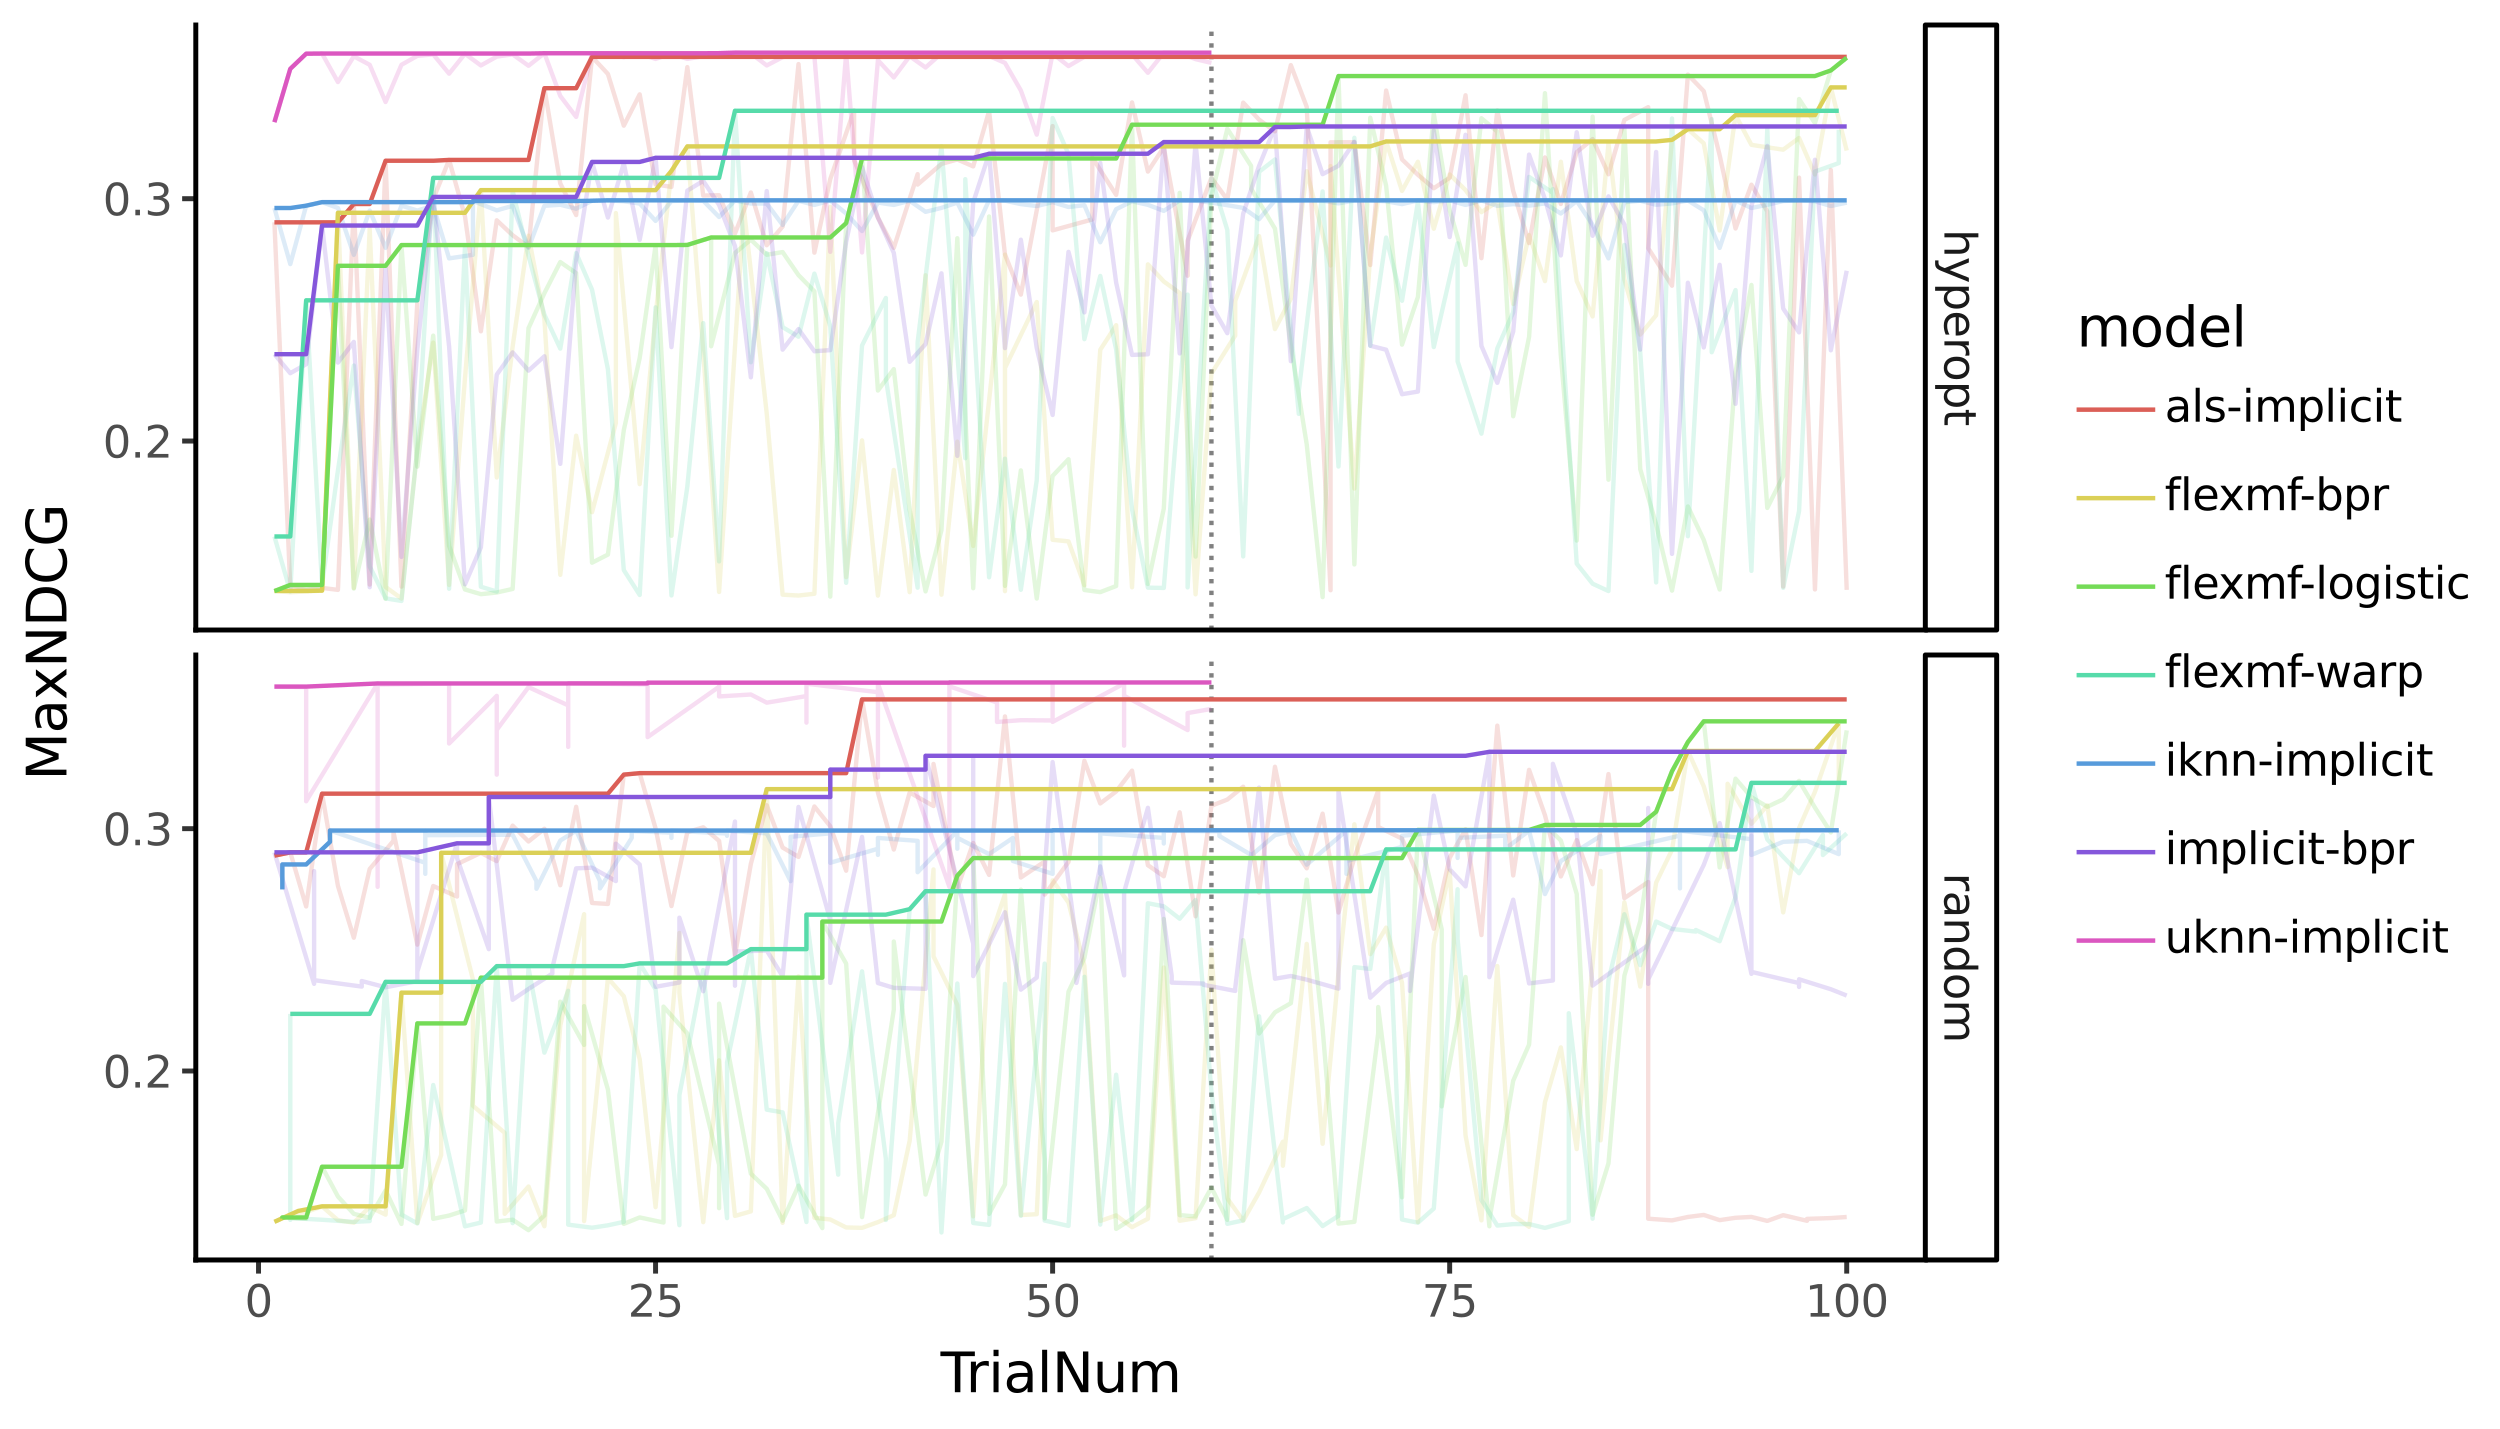 <svg xmlns:xlink="http://www.w3.org/1999/xlink" xmlns="http://www.w3.org/2000/svg" width="504pt" height="288pt" viewBox="0 0 504 288" version="1.1">
 <defs>
  <style type="text/css">*{stroke-linejoin: round; stroke-linecap: butt}</style>
 </defs>
 <g id="figure_1">
  <g id="patch_1">
   <path d="M 0 288  L 504 288  L 504 0  L 0 0  z " style="fill: #ffffff; stroke: #ffffff; stroke-linejoin: miter"/>
  </g>
  <g id="axes_1">
   <g id="patch_2">
    <path d="M 39.471 127.004  L 388.146 127.004  L 388.146 5.04  L 39.471 5.04  z " style="fill: #ffffff"/>
   </g>
   <g id="matplotlib.axis_1">
    <g id="xtick_1"/>
    <g id="xtick_2"/>
    <g id="xtick_3"/>
    <g id="xtick_4"/>
    <g id="xtick_5"/>
    <g id="xtick_6"/>
    <g id="xtick_7"/>
    <g id="xtick_8"/>
    <g id="xtick_9"/>
   </g>
   <g id="matplotlib.axis_2">
    <g id="ytick_1">
     <g id="line2d_1">
      <path d="M 39.471 88.911  " style="fill: none; stroke: #333333; stroke-width: 1.5; stroke-linecap: square"/>
      <defs>
       <path id="mf4ee8de717" d="M 0 0  L -2.75 0  " style="stroke: #333333"/>
      </defs>
      <g>
       <use xlink:href="#mf4ee8de717" x="39.471" y="88.911" style="fill: #333333; stroke: #333333"/>
      </g>
     </g>
     <g id="text_1">
      <!-- 0.2 -->
      <g style="fill: #4d4d4d" transform="translate(20.726 92.255) scale(0.088 -0.088)">
       <defs>
        <path id="DejaVuSans-30" d="M 2034 4250  Q 1547 4250 1301 3770  Q 1056 3291 1056 2328  Q 1056 1369 1301 889  Q 1547 409 2034 409  Q 2525 409 2770 889  Q 3016 1369 3016 2328  Q 3016 3291 2770 3770  Q 2525 4250 2034 4250  z M 2034 4750  Q 2819 4750 3233 4129  Q 3647 3509 3647 2328  Q 3647 1150 3233 529  Q 2819 -91 2034 -91  Q 1250 -91 836 529  Q 422 1150 422 2328  Q 422 3509 836 4129  Q 1250 4750 2034 4750  z " transform="scale(0.016)"/>
        <path id="DejaVuSans-2e" d="M 684 794  L 1344 794  L 1344 0  L 684 0  L 684 794  z " transform="scale(0.016)"/>
        <path id="DejaVuSans-32" d="M 1228 531  L 3431 531  L 3431 0  L 469 0  L 469 531  Q 828 903 1448 1529  Q 2069 2156 2228 2338  Q 2531 2678 2651 2914  Q 2772 3150 2772 3378  Q 2772 3750 2511 3984  Q 2250 4219 1831 4219  Q 1534 4219 1204 4116  Q 875 4013 500 3803  L 500 4441  Q 881 4594 1212 4672  Q 1544 4750 1819 4750  Q 2544 4750 2975 4387  Q 3406 4025 3406 3419  Q 3406 3131 3298 2873  Q 3191 2616 2906 2266  Q 2828 2175 2409 1742  Q 1991 1309 1228 531  z " transform="scale(0.016)"/>
       </defs>
       <use xlink:href="#DejaVuSans-30"/>
       <use xlink:href="#DejaVuSans-2e" transform="translate(63.623 0)"/>
       <use xlink:href="#DejaVuSans-32" transform="translate(95.41 0)"/>
      </g>
     </g>
    </g>
    <g id="ytick_2">
     <g id="line2d_2">
      <path d="M 39.471 40.057  " style="fill: none; stroke: #333333; stroke-width: 1.5; stroke-linecap: square"/>
      <g>
       <use xlink:href="#mf4ee8de717" x="39.471" y="40.057" style="fill: #333333; stroke: #333333"/>
      </g>
     </g>
     <g id="text_2">
      <!-- 0.3 -->
      <g style="fill: #4d4d4d" transform="translate(20.726 43.401) scale(0.088 -0.088)">
       <defs>
        <path id="DejaVuSans-33" d="M 2597 2516  Q 3050 2419 3304 2112  Q 3559 1806 3559 1356  Q 3559 666 3084 287  Q 2609 -91 1734 -91  Q 1441 -91 1130 -33  Q 819 25 488 141  L 488 750  Q 750 597 1062 519  Q 1375 441 1716 441  Q 2309 441 2620 675  Q 2931 909 2931 1356  Q 2931 1769 2642 2001  Q 2353 2234 1838 2234  L 1294 2234  L 1294 2753  L 1863 2753  Q 2328 2753 2575 2939  Q 2822 3125 2822 3475  Q 2822 3834 2567 4026  Q 2313 4219 1838 4219  Q 1578 4219 1281 4162  Q 984 4106 628 3988  L 628 4550  Q 988 4650 1302 4700  Q 1616 4750 1894 4750  Q 2613 4750 3031 4423  Q 3450 4097 3450 3541  Q 3450 3153 3228 2886  Q 3006 2619 2597 2516  z " transform="scale(0.016)"/>
       </defs>
       <use xlink:href="#DejaVuSans-30"/>
       <use xlink:href="#DejaVuSans-2e" transform="translate(63.623 0)"/>
       <use xlink:href="#DejaVuSans-33" transform="translate(95.41 0)"/>
      </g>
     </g>
    </g>
    <g id="ytick_3"/>
    <g id="ytick_4"/>
    <g id="ytick_5"/>
   </g>
   <g id="LineCollection_1">
    <path d="M 244.225 127.004  L 244.225 5.04  " clip-path="url(#p89db7b5d3f)" style="fill: none; stroke-dasharray: 0.886,1.462; stroke-dashoffset: 0; stroke: #808080; stroke-width: 0.886"/>
   </g>
   <g id="line2d_3">
    <path d="M 55.32 44.821  L 58.521 118.31  L 61.723 118.917  L 64.925 118.524  L 68.127 118.917  L 71.329 41.129  L 74.53 117.847  L 77.732 32.409  L 80.934 118.262  L 84.136 60.907  L 87.338 40.141  L 90.539 32.239  L 93.741 43.628  L 96.943 66.787  L 100.145 44.413  L 103.346 47.424  L 106.548 49.783  L 109.75 17.784  L 112.952 36.985  L 116.154 43.353  L 119.355 11.469  L 122.557 14.916  L 125.759 25.332  L 128.961 19.026  L 132.163 37.19  L 135.364 37.673  L 138.566 13.532  L 141.768 39.423  L 144.97 39.362  L 148.172 47.076  L 151.373 38.805  L 154.575 49.435  L 157.777 45.672  L 160.979 12.923  L 164.181 50.933  L 167.382 36.091  L 172.185 22.253  L 172.185 32.285  L 176.988 43.87  L 180.19 49.957  L 184.992 35.113  L 184.992 37.208  L 189.795 33.05  L 192.997 32.147  L 196.199 33.542  L 199.4 22.399  L 202.602 51.304  L 205.804 59.387  L 212.207 25.42  L 212.207 44.313  L 212.207 46.444  L 220.212 44.236  L 220.212 31.767  L 225.015 39.286  L 228.216 20.655  L 231.418 34.588  L 234.62 29.671  L 239.423 55.586  L 239.423 48.527  L 244.225 35.852  L 247.427 40.254  L 250.629 20.692  L 253.831 24.113  L 257.033 26.483  L 260.234 13.13  L 263.436 21.543  L 268.239 118.993  L 268.239 28.69  L 273.042 28.68  L 276.243 53.426  L 279.445 18.254  L 282.647 32.133  L 285.849 35.231  L 289.051 37.95  L 292.252 35.829  L 295.454 19.212  L 298.656 52.047  L 301.858 22.275  L 305.06 38.491  L 308.261 49.003  L 311.463 31.745  L 314.665 41.12  L 317.867 30.67  L 321.068 28.046  L 324.27 35.136  L 327.472 24.181  L 332.275 21.603  L 332.275 50.028  L 337.077 57.595  L 340.279 15.043  L 343.481 18.382  L 346.683 31.299  L 349.885 46.058  L 353.086 37.239  L 356.288 42.614  L 359.49 118.244  L 362.692 35.809  L 365.894 118.832  L 369.095 34.272  L 372.297 118.921  " clip-path="url(#p89db7b5d3f)" style="fill: none; stroke: #db5f57; stroke-opacity: 0.2; stroke-width: 0.886"/>
   </g>
   <g id="line2d_4">
    <path d="M 55.32 119.137  L 58.521 119.409  L 61.723 119.235  L 64.925 119.073  L 68.127 42.904  L 71.329 118.509  L 74.53 46.118  L 77.732 118.326  L 80.934 120.659  L 84.136 90.62  L 87.338 69.08  L 90.539 117.923  L 93.741 76.23  L 96.943 38.331  L 100.145 96.254  L 103.346 69.871  L 106.548 47.524  L 109.75 64.318  L 112.952 115.884  L 116.154 87.836  L 119.355 103.257  L 124.158 85.275  L 124.158 42.954  L 128.961 97.594  L 132.163 63.648  L 135.364 34.451  L 138.566 29.511  L 141.768 70.674  L 144.97 119.339  L 149.773 45.261  L 149.773 40.343  L 154.575 83.395  L 157.777 119.886  L 160.979 120.06  L 164.181 119.7  L 167.382 41.717  L 170.584 116.347  L 173.786 88.785  L 176.988 120.072  L 180.19 94.741  L 183.391 119.377  L 186.593 55.498  L 189.795 119.887  L 192.997 89.037  L 196.199 110.061  L 202.602 51.333  L 202.602 119.171  L 202.602 74.185  L 209.006 60.888  L 212.207 108.822  L 215.409 109.144  L 218.611 117.969  L 221.813 70.519  L 225.015 65.56  L 228.216 118.397  L 231.418 53.297  L 234.62 56.745  L 237.822 59.074  L 241.024 119.815  L 244.225 75.294  L 249.028 67.633  L 249.028 60.64  L 253.831 47.598  L 257.033 66.341  L 260.234 60.212  L 263.436 34.525  L 268.239 53.52  L 268.239 33.483  L 273.042 98.486  L 276.243 51.271  L 279.445 28.516  L 282.647 38.485  L 285.849 32.616  L 289.051 46.112  L 292.252 35.17  L 295.454 38.325  L 298.656 42.765  L 301.858 40.664  L 305.06 61.282  L 308.261 47.398  L 311.463 56.669  L 314.665 32.61  L 317.867 56.641  L 321.068 63.792  L 324.27 28.937  L 327.472 56.334  L 330.674 67.444  L 333.876 63.557  L 337.077 28.197  L 340.279 26.049  L 343.481 28.901  L 346.683 46.471  L 349.885 23.209  L 353.086 29.195  L 356.288 29.696  L 359.49 30.175  L 362.692 27.817  L 365.894 35.161  L 369.095 17.62  L 372.297 30.348  " clip-path="url(#p89db7b5d3f)" style="fill: none; stroke: #dbd057; stroke-opacity: 0.2; stroke-width: 0.886"/>
   </g>
   <g id="line2d_5">
    <path d="M 55.32 119.166  L 58.521 117.918  L 61.723 118.705  L 64.925 118.886  L 68.127 53.587  L 71.329 118.658  L 74.53 104.75  L 77.732 120.712  L 80.934 49.408  L 84.136 94.066  L 87.338 67.671  L 90.539 110.024  L 93.741 118.838  L 96.943 119.785  L 100.145 119.447  L 103.346 118.73  L 106.548 66.159  L 109.75 59.1  L 112.952 52.826  L 116.154 55.063  L 119.355 113.438  L 122.557 111.801  L 125.759 86.698  L 128.961 72.175  L 132.163 49.503  L 135.364 108.013  L 138.566 49.382  L 143.369 47.879  L 143.369 69.805  L 148.172 50.993  L 151.373 48.322  L 154.575 51.357  L 157.777 50.818  L 160.979 55.467  L 164.181 58.729  L 167.382 120.277  L 170.584 44.981  L 173.786 31.947  L 176.988 78.726  L 180.19 74.412  L 183.391 102.802  L 186.593 119.22  L 189.795 106.895  L 192.997 48.03  L 196.199 118.582  L 199.4 43.647  L 202.602 118.111  L 205.804 94.835  L 209.006 120.663  L 212.207 95.945  L 215.409 92.578  L 218.611 118.935  L 221.813 119.374  L 225.015 118.142  L 228.216 25.139  L 231.418 117.73  L 234.62 102.538  L 237.822 38.885  L 241.024 112.201  L 244.225 39.526  L 247.427 25.952  L 252.23 33.458  L 252.23 38.044  L 257.033 46.093  L 260.234 69.649  L 263.436 89.583  L 266.638 120.379  L 269.84 15.331  L 273.042 113.79  L 276.243 23.736  L 279.445 37.456  L 282.647 69.476  L 285.849 59.866  L 289.051 22.911  L 292.252 42.327  L 295.454 53.387  L 298.656 23.842  L 301.858 26.535  L 305.06 83.913  L 308.261 67.929  L 311.463 18.785  L 314.665 71.725  L 317.867 108.977  L 321.068 23.521  L 324.27 96.705  L 327.472 25.829  L 330.674 94.572  L 333.876 105.745  L 337.077 119.069  L 340.279 102.107  L 343.481 108.846  L 346.683 118.845  L 349.885 75.042  L 353.086 57.453  L 356.288 102.402  L 359.49 95.98  L 362.692 19.962  L 365.894 24.825  L 369.095 14.201  L 372.297 11.628  " clip-path="url(#p89db7b5d3f)" style="fill: none; stroke: #75db57; stroke-opacity: 0.2; stroke-width: 0.886"/>
   </g>
   <g id="line2d_6">
    <path d="M 55.32 108.157  L 58.521 119.246  L 61.723 60.547  L 64.925 117.908  L 68.127 94.836  L 71.329 73.693  L 74.53 114.189  L 77.732 120.626  L 80.934 121.151  L 84.136 90.516  L 87.338 35.861  L 90.539 118.689  L 93.741 49.562  L 96.943 118.283  L 100.145 119.258  L 103.346 38.483  L 106.548 51.552  L 109.75 63.439  L 112.952 70.281  L 116.154 51.016  L 119.355 58.399  L 122.557 74.454  L 125.759 114.929  L 128.961 119.941  L 132.163 61.972  L 135.364 120.042  L 138.566 98.093  L 141.768 65.137  L 144.97 113.173  L 148.172 22.332  L 151.373 73.023  L 154.575 51.037  L 157.777 65.953  L 160.979 67.875  L 164.181 55.163  L 167.382 65.768  L 170.584 117.496  L 173.786 69.654  L 178.589 60.076  L 178.589 76.256  L 184.992 118.477  L 184.992 69.024  L 189.795 29.47  L 194.598 92.374  L 194.598 36.119  L 199.4 116.381  L 202.602 92.471  L 205.804 118.896  L 209.006 96.824  L 212.207 23.798  L 215.409 31.085  L 218.611 68.371  L 221.813 55.633  L 225.015 70.429  L 228.216 102.664  L 231.418 118.471  L 234.62 118.53  L 239.423 59.391  L 239.423 118.418  L 244.225 35.945  L 247.427 46.37  L 250.629 112.175  L 253.831 34.636  L 257.033 32.154  L 261.835 83.439  L 261.835 78.874  L 266.638 38.588  L 269.84 94.049  L 273.042 27.782  L 276.243 69.702  L 279.445 47.889  L 282.647 60.635  L 285.849 40.723  L 289.051 69.962  L 293.853 49.068  L 293.853 72.861  L 298.656 87.422  L 301.858 70.24  L 305.06 62.947  L 308.261 35.664  L 313.064 38.895  L 313.064 38.126  L 317.867 113.635  L 321.068 117.675  L 324.27 119.149  L 327.472 49.385  L 330.674 71.083  L 333.876 117.414  L 337.077 23.888  L 340.279 108.099  L 345.082 24.015  L 345.082 71.008  L 349.885 58.482  L 353.086 115.088  L 356.288 25.852  L 359.49 118.507  L 362.692 103.023  L 365.894 34.591  L 370.696 32.876  L 370.696 26.163  " clip-path="url(#p89db7b5d3f)" style="fill: none; stroke: #57dbaa; stroke-opacity: 0.2; stroke-width: 0.886"/>
   </g>
   <g id="line2d_7">
    <path d="M 55.32 41.936  L 58.521 53.238  L 61.723 41.464  L 64.925 40.75  L 68.127 41.927  L 71.329 51.371  L 74.53 42.447  L 77.732 49.969  L 80.934 41.464  L 84.136 42.447  L 87.338 41.482  L 90.539 52.092  L 95.342 51.371  L 95.342 40.524  L 100.145 42.403  L 103.346 41.504  L 106.548 49.969  L 109.75 41.495  L 112.952 41.281  L 116.154 42.066  L 119.355 40.466  L 122.557 40.384  L 125.759 40.574  L 128.961 41.033  L 132.163 44.53  L 135.364 40.524  L 138.566 40.404  L 141.768 40.466  L 144.97 43.745  L 148.172 40.415  L 151.373 41.033  L 154.575 41.033  L 157.777 45.341  L 160.979 40.466  L 164.181 41.318  L 167.382 40.411  L 170.584 43.041  L 173.786 46.574  L 176.988 40.839  L 180.19 41.318  L 183.391 40.466  L 186.593 42.706  L 189.795 41.915  L 192.997 40.839  L 196.199 47.306  L 199.4 40.384  L 202.602 40.454  L 205.804 41.147  L 209.006 41.534  L 212.207 40.75  L 215.409 41.73  L 218.611 41.37  L 221.813 48.829  L 225.015 42.18  L 228.216 40.574  L 231.418 41.295  L 234.62 42.513  L 237.822 40.404  L 241.024 40.454  L 244.225 40.839  L 247.427 41.37  L 250.629 41.915  L 253.831 44.176  L 257.033 40.404  L 260.234 40.524  L 263.436 40.404  L 266.638 40.454  L 269.84 41.003  L 273.042 40.411  L 276.243 40.404  L 279.445 40.574  L 282.647 41.147  L 285.849 40.404  L 289.051 40.75  L 292.252 40.384  L 295.454 41.318  L 298.656 40.411  L 301.858 41.495  L 305.06 41.147  L 308.261 41.464  L 311.463 41.003  L 314.665 43.041  L 317.867 40.524  L 321.068 45.341  L 324.27 52.092  L 327.472 40.766  L 330.674 40.466  L 333.876 41.281  L 337.077 41.003  L 340.279 40.411  L 343.481 42.403  L 346.683 49.969  L 349.885 40.404  L 353.086 41.927  L 356.288 41.295  L 359.49 40.524  L 362.692 40.384  L 365.894 40.574  L 369.095 41.534  L 372.297 40.849  " clip-path="url(#p89db7b5d3f)" style="fill: none; stroke: #579bdb; stroke-opacity: 0.2; stroke-width: 0.886"/>
   </g>
   <g id="line2d_8">
    <path d="M 55.32 71.401  L 58.521 75.235  L 61.723 73.422  L 64.925 45.464  L 68.127 73.094  L 71.329 68.934  L 74.53 118.379  L 77.732 53.829  L 80.934 112.264  L 84.136 70.424  L 87.338 39.701  L 90.539 69.844  L 93.741 117.789  L 96.943 110.345  L 100.145 75.524  L 103.346 71.047  L 106.548 74.712  L 109.75 71.83  L 112.952 93.507  L 116.154 52.503  L 119.355 32.644  L 122.557 43.858  L 125.759 32.923  L 128.961 48.352  L 132.163 31.816  L 135.364 69.971  L 138.566 38.441  L 141.768 36.46  L 144.97 41.316  L 148.172 49.615  L 151.373 76.065  L 154.575 38.518  L 157.777 70.486  L 160.979 66.348  L 164.181 70.817  L 167.382 70.582  L 170.584 48.753  L 173.786 33.674  L 176.988 43.863  L 180.19 50.986  L 183.391 72.939  L 186.593 69.367  L 189.795 55.108  L 192.997 91.894  L 196.199 40.806  L 199.4 30.995  L 202.602 70.173  L 205.804 48.327  L 209.006 70.141  L 212.207 83.654  L 215.409 50.781  L 218.611 62.974  L 221.813 32.859  L 225.015 56.966  L 228.216 71.551  L 231.418 71.418  L 234.62 28.636  L 237.822 71.248  L 241.024 28.852  L 244.225 61.612  L 247.427 67.169  L 250.629 43.085  L 253.831 33.451  L 257.033 25.599  L 260.234 72.814  L 263.436 25.501  L 266.638 35.11  L 269.84 33.412  L 273.042 28.583  L 276.243 69.697  L 279.445 70.505  L 282.647 79.476  L 285.849 78.938  L 289.051 26.34  L 292.252 47.788  L 295.454 27.176  L 298.656 69.74  L 301.858 77.17  L 305.06 66.843  L 308.261 31.17  L 311.463 40.12  L 314.665 51.489  L 317.867 26.663  L 321.068 47.525  L 324.27 39.595  L 327.472 45.251  L 330.674 70.47  L 333.876 30.636  L 337.077 111.66  L 340.279 57.004  L 343.481 70.039  L 346.683 53.389  L 349.885 81.4  L 353.086 41.589  L 356.288 29.421  L 359.49 62.194  L 362.692 67.004  L 365.894 32.211  L 369.095 70.617  L 372.297 54.586  " clip-path="url(#p89db7b5d3f)" style="fill: none; stroke: #8557db; stroke-opacity: 0.2; stroke-width: 0.886"/>
   </g>
   <g id="line2d_9">
    <path d="M 55.32 24.63  L 58.521 13.878  L 61.723 10.824  L 64.925 10.796  L 68.127 16.54  L 71.329 11.352  L 74.53 13.064  L 77.732 20.559  L 80.934 13.064  L 84.136 11.262  L 87.338 10.962  L 90.539 14.852  L 93.741 10.843  L 96.943 13.194  L 100.145 11.413  L 103.346 10.962  L 106.548 13.255  L 109.75 10.737  L 112.952 19.35  L 116.154 23.57  L 119.355 10.762  L 122.557 10.762  L 125.759 11.524  L 128.961 10.777  L 132.163 11.882  L 135.364 10.782  L 138.566 11.882  L 141.768 11.321  L 144.97 10.718  L 148.172 10.622  L 151.373 10.753  L 154.575 13.195  L 157.777 11.524  L 160.979 10.843  L 164.181 11.29  L 167.382 50.762  L 170.584 10.796  L 173.786 50.89  L 176.988 12.138  L 180.19 15.61  L 183.391 11.334  L 186.593 13.605  L 189.795 10.766  L 192.997 11.324  L 196.199 10.708  L 199.4 11.282  L 202.602 12.678  L 205.804 18.237  L 209.006 27.139  L 212.207 10.797  L 215.409 13.318  L 218.611 11.446  L 221.813 11.444  L 225.015 10.777  L 228.216 10.962  L 231.418 14.67  L 234.62 10.622  L 237.822 10.656  L 241.024 11.923  L 244.225 12.678  " clip-path="url(#p89db7b5d3f)" style="fill: none; stroke: #db57c0; stroke-opacity: 0.2; stroke-width: 0.886"/>
   </g>
   <g id="line2d_10">
    <path d="M 55.32 44.821  L 58.521 44.821  L 61.723 44.821  L 64.925 44.821  L 68.127 44.821  L 71.329 41.129  L 74.53 41.129  L 77.732 32.409  L 80.934 32.409  L 84.136 32.409  L 87.338 32.409  L 90.539 32.239  L 93.741 32.239  L 96.943 32.239  L 100.145 32.239  L 103.346 32.239  L 106.548 32.239  L 109.75 17.784  L 112.952 17.784  L 116.154 17.784  L 119.355 11.469  L 122.557 11.469  L 125.759 11.469  L 128.961 11.469  L 132.163 11.469  L 135.364 11.469  L 138.566 11.469  L 141.768 11.469  L 144.97 11.469  L 148.172 11.469  L 151.373 11.469  L 154.575 11.469  L 157.777 11.469  L 160.979 11.469  L 164.181 11.469  L 167.382 11.469  L 172.185 11.469  L 172.185 11.469  L 176.988 11.469  L 180.19 11.469  L 184.992 11.469  L 184.992 11.469  L 189.795 11.469  L 192.997 11.469  L 196.199 11.469  L 199.4 11.469  L 202.602 11.469  L 205.804 11.469  L 212.207 11.469  L 212.207 11.469  L 212.207 11.469  L 220.212 11.469  L 220.212 11.469  L 225.015 11.469  L 228.216 11.469  L 231.418 11.469  L 234.62 11.469  L 239.423 11.469  L 239.423 11.469  L 244.225 11.469  L 247.427 11.469  L 250.629 11.469  L 253.831 11.469  L 257.033 11.469  L 260.234 11.469  L 263.436 11.469  L 268.239 11.469  L 268.239 11.469  L 273.042 11.469  L 276.243 11.469  L 279.445 11.469  L 282.647 11.469  L 285.849 11.469  L 289.051 11.469  L 292.252 11.469  L 295.454 11.469  L 298.656 11.469  L 301.858 11.469  L 305.06 11.469  L 308.261 11.469  L 311.463 11.469  L 314.665 11.469  L 317.867 11.469  L 321.068 11.469  L 324.27 11.469  L 327.472 11.469  L 332.275 11.469  L 332.275 11.469  L 337.077 11.469  L 340.279 11.469  L 343.481 11.469  L 346.683 11.469  L 349.885 11.469  L 353.086 11.469  L 356.288 11.469  L 359.49 11.469  L 362.692 11.469  L 365.894 11.469  L 369.095 11.469  L 372.297 11.469  " clip-path="url(#p89db7b5d3f)" style="fill: none; stroke: #db5f57; stroke-width: 0.886"/>
   </g>
   <g id="line2d_11">
    <path d="M 55.32 119.137  L 58.521 119.137  L 61.723 119.137  L 64.925 119.073  L 68.127 42.904  L 71.329 42.904  L 74.53 42.904  L 77.732 42.904  L 80.934 42.904  L 84.136 42.904  L 87.338 42.904  L 90.539 42.904  L 93.741 42.904  L 96.943 38.331  L 100.145 38.331  L 103.346 38.331  L 106.548 38.331  L 109.75 38.331  L 112.952 38.331  L 116.154 38.331  L 119.355 38.331  L 124.158 38.331  L 124.158 38.331  L 128.961 38.331  L 132.163 38.331  L 135.364 34.451  L 138.566 29.511  L 141.768 29.511  L 144.97 29.511  L 149.773 29.511  L 149.773 29.511  L 154.575 29.511  L 157.777 29.511  L 160.979 29.511  L 164.181 29.511  L 167.382 29.511  L 170.584 29.511  L 173.786 29.511  L 176.988 29.511  L 180.19 29.511  L 183.391 29.511  L 186.593 29.511  L 189.795 29.511  L 192.997 29.511  L 196.199 29.511  L 202.602 29.511  L 202.602 29.511  L 202.602 29.511  L 209.006 29.511  L 212.207 29.511  L 215.409 29.511  L 218.611 29.511  L 221.813 29.511  L 225.015 29.511  L 228.216 29.511  L 231.418 29.511  L 234.62 29.511  L 237.822 29.511  L 241.024 29.511  L 244.225 29.511  L 249.028 29.511  L 249.028 29.511  L 253.831 29.511  L 257.033 29.511  L 260.234 29.511  L 263.436 29.511  L 268.239 29.511  L 268.239 29.511  L 273.042 29.511  L 276.243 29.511  L 279.445 28.516  L 282.647 28.516  L 285.849 28.516  L 289.051 28.516  L 292.252 28.516  L 295.454 28.516  L 298.656 28.516  L 301.858 28.516  L 305.06 28.516  L 308.261 28.516  L 311.463 28.516  L 314.665 28.516  L 317.867 28.516  L 321.068 28.516  L 324.27 28.516  L 327.472 28.516  L 330.674 28.516  L 333.876 28.516  L 337.077 28.197  L 340.279 26.049  L 343.481 26.049  L 346.683 26.049  L 349.885 23.209  L 353.086 23.209  L 356.288 23.209  L 359.49 23.209  L 362.692 23.209  L 365.894 23.209  L 369.095 17.62  L 372.297 17.62  " clip-path="url(#p89db7b5d3f)" style="fill: none; stroke: #dbd057; stroke-width: 0.886"/>
   </g>
   <g id="line2d_12">
    <path d="M 55.32 119.166  L 58.521 117.918  L 61.723 117.918  L 64.925 117.918  L 68.127 53.587  L 71.329 53.587  L 74.53 53.587  L 77.732 53.587  L 80.934 49.408  L 84.136 49.408  L 87.338 49.408  L 90.539 49.408  L 93.741 49.408  L 96.943 49.408  L 100.145 49.408  L 103.346 49.408  L 106.548 49.408  L 109.75 49.408  L 112.952 49.408  L 116.154 49.408  L 119.355 49.408  L 122.557 49.408  L 125.759 49.408  L 128.961 49.408  L 132.163 49.408  L 135.364 49.408  L 138.566 49.382  L 143.369 47.879  L 143.369 47.879  L 148.172 47.879  L 151.373 47.879  L 154.575 47.879  L 157.777 47.879  L 160.979 47.879  L 164.181 47.879  L 167.382 47.879  L 170.584 44.981  L 173.786 31.947  L 176.988 31.947  L 180.19 31.947  L 183.391 31.947  L 186.593 31.947  L 189.795 31.947  L 192.997 31.947  L 196.199 31.947  L 199.4 31.947  L 202.602 31.947  L 205.804 31.947  L 209.006 31.947  L 212.207 31.947  L 215.409 31.947  L 218.611 31.947  L 221.813 31.947  L 225.015 31.947  L 228.216 25.139  L 231.418 25.139  L 234.62 25.139  L 237.822 25.139  L 241.024 25.139  L 244.225 25.139  L 247.427 25.139  L 252.23 25.139  L 252.23 25.139  L 257.033 25.139  L 260.234 25.139  L 263.436 25.139  L 266.638 25.139  L 269.84 15.331  L 273.042 15.331  L 276.243 15.331  L 279.445 15.331  L 282.647 15.331  L 285.849 15.331  L 289.051 15.331  L 292.252 15.331  L 295.454 15.331  L 298.656 15.331  L 301.858 15.331  L 305.06 15.331  L 308.261 15.331  L 311.463 15.331  L 314.665 15.331  L 317.867 15.331  L 321.068 15.331  L 324.27 15.331  L 327.472 15.331  L 330.674 15.331  L 333.876 15.331  L 337.077 15.331  L 340.279 15.331  L 343.481 15.331  L 346.683 15.331  L 349.885 15.331  L 353.086 15.331  L 356.288 15.331  L 359.49 15.331  L 362.692 15.331  L 365.894 15.331  L 369.095 14.201  L 372.297 11.628  " clip-path="url(#p89db7b5d3f)" style="fill: none; stroke: #75db57; stroke-width: 0.886"/>
   </g>
   <g id="line2d_13">
    <path d="M 55.32 108.157  L 58.521 108.157  L 61.723 60.547  L 64.925 60.547  L 68.127 60.547  L 71.329 60.547  L 74.53 60.547  L 77.732 60.547  L 80.934 60.547  L 84.136 60.547  L 87.338 35.861  L 90.539 35.861  L 93.741 35.861  L 96.943 35.861  L 100.145 35.861  L 103.346 35.861  L 106.548 35.861  L 109.75 35.861  L 112.952 35.861  L 116.154 35.861  L 119.355 35.861  L 122.557 35.861  L 125.759 35.861  L 128.961 35.861  L 132.163 35.861  L 135.364 35.861  L 138.566 35.861  L 141.768 35.861  L 144.97 35.861  L 148.172 22.332  L 151.373 22.332  L 154.575 22.332  L 157.777 22.332  L 160.979 22.332  L 164.181 22.332  L 167.382 22.332  L 170.584 22.332  L 173.786 22.332  L 178.589 22.332  L 178.589 22.332  L 184.992 22.332  L 184.992 22.332  L 189.795 22.332  L 194.598 22.332  L 194.598 22.332  L 199.4 22.332  L 202.602 22.332  L 205.804 22.332  L 209.006 22.332  L 212.207 22.332  L 215.409 22.332  L 218.611 22.332  L 221.813 22.332  L 225.015 22.332  L 228.216 22.332  L 231.418 22.332  L 234.62 22.332  L 239.423 22.332  L 239.423 22.332  L 244.225 22.332  L 247.427 22.332  L 250.629 22.332  L 253.831 22.332  L 257.033 22.332  L 261.835 22.332  L 261.835 22.332  L 266.638 22.332  L 269.84 22.332  L 273.042 22.332  L 276.243 22.332  L 279.445 22.332  L 282.647 22.332  L 285.849 22.332  L 289.051 22.332  L 293.853 22.332  L 293.853 22.332  L 298.656 22.332  L 301.858 22.332  L 305.06 22.332  L 308.261 22.332  L 313.064 22.332  L 313.064 22.332  L 317.867 22.332  L 321.068 22.332  L 324.27 22.332  L 327.472 22.332  L 330.674 22.332  L 333.876 22.332  L 337.077 22.332  L 340.279 22.332  L 345.082 22.332  L 345.082 22.332  L 349.885 22.332  L 353.086 22.332  L 356.288 22.332  L 359.49 22.332  L 362.692 22.332  L 365.894 22.332  L 370.696 22.332  L 370.696 22.332  " clip-path="url(#p89db7b5d3f)" style="fill: none; stroke: #57dbaa; stroke-width: 0.886"/>
   </g>
   <g id="line2d_14">
    <path d="M 55.32 41.936  L 58.521 41.936  L 61.723 41.464  L 64.925 40.75  L 68.127 40.75  L 71.329 40.75  L 74.53 40.75  L 77.732 40.75  L 80.934 40.75  L 84.136 40.75  L 87.338 40.75  L 90.539 40.75  L 95.342 40.75  L 95.342 40.524  L 100.145 40.524  L 103.346 40.524  L 106.548 40.524  L 109.75 40.524  L 112.952 40.524  L 116.154 40.524  L 119.355 40.466  L 122.557 40.384  L 125.759 40.384  L 128.961 40.384  L 132.163 40.384  L 135.364 40.384  L 138.566 40.384  L 141.768 40.384  L 144.97 40.384  L 148.172 40.384  L 151.373 40.384  L 154.575 40.384  L 157.777 40.384  L 160.979 40.384  L 164.181 40.384  L 167.382 40.384  L 170.584 40.384  L 173.786 40.384  L 176.988 40.384  L 180.19 40.384  L 183.391 40.384  L 186.593 40.384  L 189.795 40.384  L 192.997 40.384  L 196.199 40.384  L 199.4 40.384  L 202.602 40.384  L 205.804 40.384  L 209.006 40.384  L 212.207 40.384  L 215.409 40.384  L 218.611 40.384  L 221.813 40.384  L 225.015 40.384  L 228.216 40.384  L 231.418 40.384  L 234.62 40.384  L 237.822 40.384  L 241.024 40.384  L 244.225 40.384  L 247.427 40.384  L 250.629 40.384  L 253.831 40.384  L 257.033 40.384  L 260.234 40.384  L 263.436 40.384  L 266.638 40.384  L 269.84 40.384  L 273.042 40.384  L 276.243 40.384  L 279.445 40.384  L 282.647 40.384  L 285.849 40.384  L 289.051 40.384  L 292.252 40.384  L 295.454 40.384  L 298.656 40.384  L 301.858 40.384  L 305.06 40.384  L 308.261 40.384  L 311.463 40.384  L 314.665 40.384  L 317.867 40.384  L 321.068 40.384  L 324.27 40.384  L 327.472 40.384  L 330.674 40.384  L 333.876 40.384  L 337.077 40.384  L 340.279 40.384  L 343.481 40.384  L 346.683 40.384  L 349.885 40.384  L 353.086 40.384  L 356.288 40.384  L 359.49 40.384  L 362.692 40.384  L 365.894 40.384  L 369.095 40.384  L 372.297 40.384  " clip-path="url(#p89db7b5d3f)" style="fill: none; stroke: #579bdb; stroke-width: 0.886"/>
   </g>
   <g id="line2d_15">
    <path d="M 55.32 71.401  L 58.521 71.401  L 61.723 71.401  L 64.925 45.464  L 68.127 45.464  L 71.329 45.464  L 74.53 45.464  L 77.732 45.464  L 80.934 45.464  L 84.136 45.464  L 87.338 39.701  L 90.539 39.701  L 93.741 39.701  L 96.943 39.701  L 100.145 39.701  L 103.346 39.701  L 106.548 39.701  L 109.75 39.701  L 112.952 39.701  L 116.154 39.701  L 119.355 32.644  L 122.557 32.644  L 125.759 32.644  L 128.961 32.644  L 132.163 31.816  L 135.364 31.816  L 138.566 31.816  L 141.768 31.816  L 144.97 31.816  L 148.172 31.816  L 151.373 31.816  L 154.575 31.816  L 157.777 31.816  L 160.979 31.816  L 164.181 31.816  L 167.382 31.816  L 170.584 31.816  L 173.786 31.816  L 176.988 31.816  L 180.19 31.816  L 183.391 31.816  L 186.593 31.816  L 189.795 31.816  L 192.997 31.816  L 196.199 31.816  L 199.4 30.995  L 202.602 30.995  L 205.804 30.995  L 209.006 30.995  L 212.207 30.995  L 215.409 30.995  L 218.611 30.995  L 221.813 30.995  L 225.015 30.995  L 228.216 30.995  L 231.418 30.995  L 234.62 28.636  L 237.822 28.636  L 241.024 28.636  L 244.225 28.636  L 247.427 28.636  L 250.629 28.636  L 253.831 28.636  L 257.033 25.599  L 260.234 25.599  L 263.436 25.501  L 266.638 25.501  L 269.84 25.501  L 273.042 25.501  L 276.243 25.501  L 279.445 25.501  L 282.647 25.501  L 285.849 25.501  L 289.051 25.501  L 292.252 25.501  L 295.454 25.501  L 298.656 25.501  L 301.858 25.501  L 305.06 25.501  L 308.261 25.501  L 311.463 25.501  L 314.665 25.501  L 317.867 25.501  L 321.068 25.501  L 324.27 25.501  L 327.472 25.501  L 330.674 25.501  L 333.876 25.501  L 337.077 25.501  L 340.279 25.501  L 343.481 25.501  L 346.683 25.501  L 349.885 25.501  L 353.086 25.501  L 356.288 25.501  L 359.49 25.501  L 362.692 25.501  L 365.894 25.501  L 369.095 25.501  L 372.297 25.501  " clip-path="url(#p89db7b5d3f)" style="fill: none; stroke: #8557db; stroke-width: 0.886"/>
   </g>
   <g id="line2d_16">
    <path d="M 55.32 24.63  L 58.521 13.878  L 61.723 10.824  L 64.925 10.796  L 68.127 10.796  L 71.329 10.796  L 74.53 10.796  L 77.732 10.796  L 80.934 10.796  L 84.136 10.796  L 87.338 10.796  L 90.539 10.796  L 93.741 10.796  L 96.943 10.796  L 100.145 10.796  L 103.346 10.796  L 106.548 10.796  L 109.75 10.737  L 112.952 10.737  L 116.154 10.737  L 119.355 10.737  L 122.557 10.737  L 125.759 10.737  L 128.961 10.737  L 132.163 10.737  L 135.364 10.737  L 138.566 10.737  L 141.768 10.737  L 144.97 10.718  L 148.172 10.622  L 151.373 10.622  L 154.575 10.622  L 157.777 10.622  L 160.979 10.622  L 164.181 10.622  L 167.382 10.622  L 170.584 10.622  L 173.786 10.622  L 176.988 10.622  L 180.19 10.622  L 183.391 10.622  L 186.593 10.622  L 189.795 10.622  L 192.997 10.622  L 196.199 10.622  L 199.4 10.622  L 202.602 10.622  L 205.804 10.622  L 209.006 10.622  L 212.207 10.622  L 215.409 10.622  L 218.611 10.622  L 221.813 10.622  L 225.015 10.622  L 228.216 10.622  L 231.418 10.622  L 234.62 10.622  L 237.822 10.622  L 241.024 10.622  L 244.225 10.622  " clip-path="url(#p89db7b5d3f)" style="fill: none; stroke: #db57c0; stroke-width: 0.886"/>
   </g>
   <g id="patch_3">
    <path d="M 39.471 127.004  L 39.471 5.04  " style="fill: none; stroke: #000000; stroke-linejoin: miter; stroke-linecap: square"/>
   </g>
   <g id="patch_4">
    <path d="M 39.471 127.004  L 388.146 127.004  " style="fill: none; stroke: #000000; stroke-linejoin: miter; stroke-linecap: square"/>
   </g>
  </g>
  <g id="axes_2">
   <g id="patch_5">
    <path d="M 39.471 254.007  L 388.146 254.007  L 388.146 132.044  L 39.471 132.044  z " style="fill: #ffffff"/>
   </g>
   <g id="matplotlib.axis_3">
    <g id="xtick_10">
     <g id="line2d_17">
      <path d="M 52.118 254.007  " style="fill: none; stroke: #333333; stroke-width: 1.5; stroke-linecap: square"/>
      <defs>
       <path id="m81a509e4b8" d="M 0 0  L 0 2.75  " style="stroke: #333333"/>
      </defs>
      <g>
       <use xlink:href="#m81a509e4b8" x="52.118" y="254.007" style="fill: #333333; stroke: #333333"/>
      </g>
     </g>
     <g id="text_3">
      <!-- 0 -->
      <g style="fill: #4d4d4d" transform="translate(49.318 265.444) scale(0.088 -0.088)">
       <use xlink:href="#DejaVuSans-30"/>
      </g>
     </g>
    </g>
    <g id="xtick_11">
     <g id="line2d_18">
      <path d="M 132.163 254.007  " style="fill: none; stroke: #333333; stroke-width: 1.5; stroke-linecap: square"/>
      <g>
       <use xlink:href="#m81a509e4b8" x="132.163" y="254.007" style="fill: #333333; stroke: #333333"/>
      </g>
     </g>
     <g id="text_4">
      <!-- 25 -->
      <g style="fill: #4d4d4d" transform="translate(126.564 265.444) scale(0.088 -0.088)">
       <defs>
        <path id="DejaVuSans-35" d="M 691 4666  L 3169 4666  L 3169 4134  L 1269 4134  L 1269 2991  Q 1406 3038 1543 3061  Q 1681 3084 1819 3084  Q 2600 3084 3056 2656  Q 3513 2228 3513 1497  Q 3513 744 3044 326  Q 2575 -91 1722 -91  Q 1428 -91 1123 -41  Q 819 9 494 109  L 494 744  Q 775 591 1075 516  Q 1375 441 1709 441  Q 2250 441 2565 725  Q 2881 1009 2881 1497  Q 2881 1984 2565 2268  Q 2250 2553 1709 2553  Q 1456 2553 1204 2497  Q 953 2441 691 2322  L 691 4666  z " transform="scale(0.016)"/>
       </defs>
       <use xlink:href="#DejaVuSans-32"/>
       <use xlink:href="#DejaVuSans-35" transform="translate(63.623 0)"/>
      </g>
     </g>
    </g>
    <g id="xtick_12">
     <g id="line2d_19">
      <path d="M 212.207 254.007  " style="fill: none; stroke: #333333; stroke-width: 1.5; stroke-linecap: square"/>
      <g>
       <use xlink:href="#m81a509e4b8" x="212.207" y="254.007" style="fill: #333333; stroke: #333333"/>
      </g>
     </g>
     <g id="text_5">
      <!-- 50 -->
      <g style="fill: #4d4d4d" transform="translate(206.608 265.444) scale(0.088 -0.088)">
       <use xlink:href="#DejaVuSans-35"/>
       <use xlink:href="#DejaVuSans-30" transform="translate(63.623 0)"/>
      </g>
     </g>
    </g>
    <g id="xtick_13">
     <g id="line2d_20">
      <path d="M 292.252 254.007  " style="fill: none; stroke: #333333; stroke-width: 1.5; stroke-linecap: square"/>
      <g>
       <use xlink:href="#m81a509e4b8" x="292.252" y="254.007" style="fill: #333333; stroke: #333333"/>
      </g>
     </g>
     <g id="text_6">
      <!-- 75 -->
      <g style="fill: #4d4d4d" transform="translate(286.653 265.444) scale(0.088 -0.088)">
       <defs>
        <path id="DejaVuSans-37" d="M 525 4666  L 3525 4666  L 3525 4397  L 1831 0  L 1172 0  L 2766 4134  L 525 4134  L 525 4666  z " transform="scale(0.016)"/>
       </defs>
       <use xlink:href="#DejaVuSans-37"/>
       <use xlink:href="#DejaVuSans-35" transform="translate(63.623 0)"/>
      </g>
     </g>
    </g>
    <g id="xtick_14">
     <g id="line2d_21">
      <path d="M 372.297 254.007  " style="fill: none; stroke: #333333; stroke-width: 1.5; stroke-linecap: square"/>
      <g>
       <use xlink:href="#m81a509e4b8" x="372.297" y="254.007" style="fill: #333333; stroke: #333333"/>
      </g>
     </g>
     <g id="text_7">
      <!-- 100 -->
      <g style="fill: #4d4d4d" transform="translate(363.899 265.444) scale(0.088 -0.088)">
       <defs>
        <path id="DejaVuSans-31" d="M 794 531  L 1825 531  L 1825 4091  L 703 3866  L 703 4441  L 1819 4666  L 2450 4666  L 2450 531  L 3481 531  L 3481 0  L 794 0  L 794 531  z " transform="scale(0.016)"/>
       </defs>
       <use xlink:href="#DejaVuSans-31"/>
       <use xlink:href="#DejaVuSans-30" transform="translate(63.623 0)"/>
       <use xlink:href="#DejaVuSans-30" transform="translate(127.246 0)"/>
      </g>
     </g>
    </g>
    <g id="xtick_15"/>
    <g id="xtick_16"/>
    <g id="xtick_17"/>
    <g id="xtick_18"/>
   </g>
   <g id="matplotlib.axis_4">
    <g id="ytick_6">
     <g id="line2d_22">
      <path d="M 39.471 215.915  " style="fill: none; stroke: #333333; stroke-width: 1.5; stroke-linecap: square"/>
      <g>
       <use xlink:href="#mf4ee8de717" x="39.471" y="215.915" style="fill: #333333; stroke: #333333"/>
      </g>
     </g>
     <g id="text_8">
      <!-- 0.2 -->
      <g style="fill: #4d4d4d" transform="translate(20.726 219.258) scale(0.088 -0.088)">
       <use xlink:href="#DejaVuSans-30"/>
       <use xlink:href="#DejaVuSans-2e" transform="translate(63.623 0)"/>
       <use xlink:href="#DejaVuSans-32" transform="translate(95.41 0)"/>
      </g>
     </g>
    </g>
    <g id="ytick_7">
     <g id="line2d_23">
      <path d="M 39.471 167.061  " style="fill: none; stroke: #333333; stroke-width: 1.5; stroke-linecap: square"/>
      <g>
       <use xlink:href="#mf4ee8de717" x="39.471" y="167.061" style="fill: #333333; stroke: #333333"/>
      </g>
     </g>
     <g id="text_9">
      <!-- 0.3 -->
      <g style="fill: #4d4d4d" transform="translate(20.726 170.404) scale(0.088 -0.088)">
       <use xlink:href="#DejaVuSans-30"/>
       <use xlink:href="#DejaVuSans-2e" transform="translate(63.623 0)"/>
       <use xlink:href="#DejaVuSans-33" transform="translate(95.41 0)"/>
      </g>
     </g>
    </g>
    <g id="ytick_8"/>
    <g id="ytick_9"/>
    <g id="ytick_10"/>
   </g>
   <g id="LineCollection_2">
    <path d="M 244.225 254.007  L 244.225 132.044  " clip-path="url(#p2f6525dc8c)" style="fill: none; stroke-dasharray: 0.886,1.462; stroke-dashoffset: 0; stroke: #808080; stroke-width: 0.886"/>
   </g>
   <g id="line2d_24">
    <path d="M 55.32 172.503  L 58.521 171.833  L 61.723 182.74  L 64.925 160.004  L 68.127 178.59  L 71.329 189.042  L 74.53 175.195  L 79.333 169.496  L 79.333 167.807  L 84.136 190.436  L 87.338 178.619  L 92.14 180.739  L 92.14 174.214  L 96.943 171.928  L 100.145 173.6  L 103.346 166.449  L 106.548 169.641  L 109.75 167.081  L 112.952 178.463  L 116.154 162.652  L 119.355 182.04  L 122.557 182.239  L 125.759 156.164  L 128.961 155.865  L 132.163 167.007  L 135.364 182.661  L 138.566 167.753  L 141.768 166.788  L 144.97 169.53  L 148.172 192.59  L 151.373 174.144  L 154.575 162.343  L 157.777 170.864  L 160.979 172.751  L 164.181 162.59  L 167.382 166.573  L 170.584 175.529  L 173.786 140.997  L 176.988 159.794  L 180.19 171.265  L 183.391 159.775  L 188.194 162.496  L 188.194 154.019  L 192.997 179.083  L 196.199 169.947  L 199.4 176.374  L 202.602 144.43  L 205.804 176.903  L 210.607 173.689  L 210.607 180.346  L 215.409 173.769  L 218.611 153.395  L 221.813 161.971  L 225.015 159.549  L 228.216 155.361  L 231.418 174.426  L 234.62 176.65  L 237.822 163.767  L 241.024 184.719  L 244.225 162.439  L 247.427 161.193  L 250.629 158.61  L 253.831 179.928  L 257.033 154.586  L 260.234 170.146  L 263.436 175.048  L 266.638 164.036  L 269.84 183.963  L 273.042 172.926  L 277.844 159.37  L 277.844 166.719  L 282.647 169.065  L 285.849 176.463  L 289.051 187.234  L 292.252 172.924  L 295.454 167.19  L 298.656 188.504  L 301.858 146.291  L 305.06 176.491  L 308.261 155.205  L 311.463 164.346  L 314.665 176.693  L 317.867 169.372  L 321.068 178.249  L 324.27 156.054  L 327.472 181.064  L 332.275 177.814  L 332.275 245.692  L 337.077 246.03  L 340.279 245.34  L 343.481 244.93  L 346.683 245.979  L 349.885 245.504  L 353.086 245.329  L 356.288 246.137  L 359.49 244.979  L 364.293 246.11  L 364.293 245.724  L 369.095 245.562  L 372.297 245.345  " clip-path="url(#p2f6525dc8c)" style="fill: none; stroke: #db5f57; stroke-opacity: 0.2; stroke-width: 0.886"/>
   </g>
   <g id="line2d_25">
    <path d="M 55.32 246.321  L 60.122 244.129  L 60.122 244.935  L 64.925 243.2  L 68.127 245.996  L 71.329 246.494  L 74.53 243.326  L 77.732 244.87  L 80.934 200.116  L 84.136 246.551  L 88.938 232.86  L 88.938 171.929  L 95.342 197.456  L 95.342 222.922  L 101.746 228.381  L 101.746 244.706  L 106.548 239.202  L 109.75 247.212  L 112.952 206.789  L 117.755 184.303  L 117.755 246.167  L 122.557 197.193  L 125.759 200.839  L 128.961 213.526  L 132.163 243.358  L 136.965 188.092  L 136.965 200.171  L 141.768 246.383  L 144.97 213.773  L 148.172 245.129  L 151.373 244.211  L 154.575 159.085  L 157.777 246.518  L 160.979 196.835  L 164.181 245.494  L 167.382 245.851  L 170.584 247.457  L 173.786 247.533  L 176.988 246.383  L 180.19 244.986  L 183.391 229.97  L 188.194 175.281  L 188.194 192.804  L 192.997 202.6  L 196.199 245.21  L 199.4 189.852  L 202.602 180.283  L 205.804 244.949  L 209.006 244.781  L 212.207 177.494  L 215.409 181.944  L 218.611 194.688  L 221.813 246.147  L 225.015 245.027  L 228.216 247.392  L 231.418 245.699  L 234.62 195.055  L 237.822 246.102  L 241.024 245.59  L 244.225 191.44  L 247.427 241.623  L 250.629 246.07  L 253.831 240.407  L 258.634 230.169  L 258.634 235.011  L 263.436 190.296  L 266.638 230.582  L 269.84 195.99  L 273.042 166.177  L 276.243 192.356  L 279.445 187.012  L 282.647 198.126  L 285.849 246.373  L 289.051 190.353  L 292.252 175.505  L 295.454 228.929  L 298.656 246.025  L 301.858 194.757  L 305.06 244.982  L 308.261 247.323  L 311.463 222.201  L 314.665 211.156  L 317.867 231.653  L 322.669 175.582  L 322.669 229.899  L 327.472 181.916  L 330.674 198.892  L 333.876 177.942  L 337.077 171.337  L 340.279 151.407  L 343.481 158.525  L 348.284 174.825  L 348.284 158.012  L 353.086 166.068  L 356.288 162.375  L 359.49 183.941  L 362.692 166.932  L 365.894 159.631  L 370.696 145.815  L 370.696 157.967  " clip-path="url(#p2f6525dc8c)" style="fill: none; stroke: #dbd057; stroke-opacity: 0.2; stroke-width: 0.886"/>
   </g>
   <g id="line2d_26">
    <path d="M 56.92 245.673  L 56.92 245.44  L 61.723 245.716  L 64.925 235.216  L 68.127 241.217  L 71.329 244.716  L 74.53 245.507  L 77.732 239.997  L 80.934 246.743  L 84.136 206.315  L 87.338 245.71  L 90.539 245.054  L 93.741 244.019  L 96.943 197.096  L 100.145 246.261  L 103.346 245.892  L 106.548 248.003  L 109.75 245.046  L 112.952 201.943  L 117.755 210.652  L 117.755 202.846  L 122.557 219.659  L 125.759 246.732  L 128.961 245.433  L 133.764 246.454  L 133.764 202.94  L 138.566 208.345  L 144.97 234.828  L 144.97 243.567  L 144.97 202.334  L 151.373 236.625  L 154.575 239.661  L 157.777 246.086  L 160.979 239.027  L 165.781 247.583  L 165.781 185.785  L 170.584 194.263  L 173.786 245.364  L 180.19 203.549  L 180.19 195.499  L 180.19 189.813  L 186.593 240.815  L 189.795 230.186  L 192.997 176.541  L 196.199 172.987  L 199.4 244.712  L 202.602 238.791  L 205.804 179.346  L 210.607 233.744  L 210.607 245.622  L 215.409 199.934  L 218.611 193.134  L 221.813 176.942  L 225.015 247.748  L 228.216 245.701  L 231.418 243.141  L 234.62 185.258  L 237.822 244.962  L 241.024 245.239  L 244.225 239.418  L 247.427 245.915  L 250.629 189.548  L 253.831 208.348  L 257.033 204.084  L 260.234 202.246  L 263.436 177.332  L 266.638 207.307  L 269.84 246.679  L 273.042 246.317  L 277.844 208.298  L 277.844 203.018  L 282.647 241.366  L 285.849 167.322  L 290.651 187.327  L 290.651 223.035  L 295.454 196.965  L 300.257 247.216  L 300.257 245.96  L 305.06 217.877  L 308.261 210.586  L 311.463 166.311  L 314.665 169.449  L 317.867 180.216  L 321.068 244.876  L 324.27 234.52  L 327.472 196.703  L 330.674 185.734  L 333.876 163.656  L 337.077 155.484  L 340.279 149.595  L 343.481 145.414  L 346.683 174.878  L 349.885 156.982  L 353.086 160.714  L 356.288 162.645  L 359.49 161.144  L 362.692 157.424  L 365.894 162.812  L 369.095 167.815  L 372.297 147.243  " clip-path="url(#p2f6525dc8c)" style="fill: none; stroke: #75db57; stroke-opacity: 0.2; stroke-width: 0.886"/>
   </g>
   <g id="line2d_27">
    <path d="M 58.521 204.392  L 58.521 245.931  L 58.521 245.561  L 64.925 245.902  L 68.127 246.123  L 71.329 246.334  L 74.53 246.168  L 77.732 197.94  L 80.934 244.857  L 84.136 246.645  L 87.338 218.738  L 90.539 232.897  L 93.741 247.227  L 96.943 246.471  L 100.145 194.774  L 103.346 246.582  L 106.548 195.147  L 109.75 212.21  L 114.553 199.747  L 114.553 246.89  L 119.355 247.507  L 122.557 247.023  L 125.759 246.33  L 128.961 194.219  L 132.163 199.472  L 136.965 246.99  L 136.965 220.789  L 141.768 195.558  L 146.571 245.571  L 146.571 214.181  L 151.373 191.345  L 154.575 223.71  L 157.777 224.259  L 162.58 246.354  L 162.58 184.394  L 168.983 236.81  L 168.983 226.437  L 173.786 195.826  L 178.589 233.637  L 178.589 245.95  L 183.391 183.29  L 186.593 179.664  L 189.795 248.464  L 192.997 198.278  L 196.199 246.55  L 199.4 246.937  L 202.602 198.353  L 205.804 245.101  L 210.607 194.265  L 210.607 246.065  L 215.409 247.14  L 218.611 196.927  L 221.813 246.879  L 225.015 216.66  L 228.216 245.989  L 231.418 182.095  L 234.62 182.716  L 237.822 185.216  L 241.024 181.45  L 244.225 220.048  L 247.427 246.719  L 250.629 246.028  L 253.831 204.884  L 258.634 246.438  L 258.634 245.767  L 263.436 243.538  L 266.638 247.175  L 269.84 245.115  L 273.042 194.971  L 276.243 195.342  L 279.445 171.236  L 282.647 245.857  L 285.849 246.49  L 289.051 243.648  L 293.853 179.274  L 293.853 189.319  L 298.656 241.9  L 301.858 247.075  L 305.06 246.779  L 308.261 246.775  L 311.463 247.552  L 316.266 246.196  L 316.266 204.27  L 321.068 245.689  L 324.27 197.642  L 327.472 184.316  L 330.674 194.58  L 333.876 185.783  L 337.077 187.279  L 341.88 187.805  L 341.88 187.482  L 346.683 189.751  L 349.885 180.854  L 353.086 157.824  L 356.288 169.229  L 359.49 172.73  L 362.692 176.037  L 367.495 168.322  L 367.495 172.376  L 372.297 168.009  " clip-path="url(#p2f6525dc8c)" style="fill: none; stroke: #57dbaa; stroke-opacity: 0.2; stroke-width: 0.886"/>
   </g>
   <g id="line2d_28">
    <path d="M 56.92 179.309  L 56.92 174.27  L 61.723 174.329  L 66.526 169.709  L 66.526 167.431  L 85.737 173.936  L 85.737 169.792  L 85.737 168.538  L 85.737 167.528  L 85.737 169.406  L 85.737 168.296  L 85.737 176.163  L 85.737 175.131  L 85.737 169.454  L 85.737 168.373  L 103.346 168.285  L 108.149 177.637  L 108.149 179.173  L 112.952 169.451  L 116.154 167.458  L 120.956 177.637  L 120.956 179.095  L 127.36 168.93  L 127.36 167.537  L 135.364 167.853  L 135.364 168.918  L 135.364 167.458  L 146.571 168.037  L 146.571 167.754  L 146.571 168.499  L 146.571 167.469  L 154.575 168.006  L 159.378 177.637  L 159.378 168.69  L 167.382 168.006  L 167.382 167.577  L 167.382 173.936  L 176.988 171.099  L 176.988 172.345  L 176.988 168.93  L 184.992 169.516  L 184.992 175.833  L 192.997 167.528  L 192.997 171.099  L 192.997 168.902  L 199.4 172.184  L 204.203 168.93  L 204.203 173.578  L 212.207 176.163  L 212.207 168.468  L 212.207 167.388  L 221.813 167.526  L 221.813 176.163  L 221.813 168.006  L 234.62 168.918  L 234.62 168.285  L 234.62 168.93  L 234.62 170.045  L 234.62 167.458  L 245.826 167.577  L 245.826 168.538  L 252.23 172.345  L 252.23 172.463  L 257.033 168.373  L 260.234 167.538  L 263.436 174.31  L 271.441 167.458  L 271.441 176.163  L 271.441 169.184  L 271.441 173.578  L 282.647 170.748  L 282.647 171.534  L 282.647 168.499  L 293.853 167.415  L 293.853 167.408  L 293.853 172.959  L 293.853 168.918  L 303.459 168.477  L 303.459 171.099  L 308.261 167.476  L 311.463 180.242  L 314.665 173.578  L 322.669 168.538  L 322.669 172.184  L 322.669 168.538  L 322.669 172.184  L 338.678 168.468  L 338.678 169.406  L 338.678 168.468  L 338.678 179.095  L 338.678 167.415  L 338.678 167.458  L 353.086 169.184  L 353.086 168.468  L 353.086 172.345  L 359.49 169.709  L 364.293 169.516  L 364.293 169.516  L 370.696 172.184  L 370.696 167.408  " clip-path="url(#p2f6525dc8c)" style="fill: none; stroke: #579bdb; stroke-opacity: 0.2; stroke-width: 0.886"/>
   </g>
   <g id="line2d_29">
    <path d="M 55.32 171.836  L 63.324 198.339  L 63.324 197.007  L 63.324 175.614  L 63.324 197.6  L 72.929 198.893  L 72.929 197.771  L 77.732 199.042  L 84.136 197.792  L 84.136 172.625  L 84.136 195.88  L 92.14 170.015  L 92.14 172.988  L 98.544 191.346  L 98.544 160.679  L 103.346 201.555  L 106.548 199.374  L 111.351 196.277  L 111.351 195.137  L 116.154 175.061  L 119.355 174.921  L 124.158 177.624  L 124.158 170.085  L 128.961 174.288  L 132.163 198.942  L 136.965 198.07  L 136.965 185.01  L 141.768 199.832  L 148.172 165.624  L 148.172 198.717  L 148.172 191.829  L 154.575 191.623  L 157.777 196.813  L 160.979 162.687  L 167.382 185.472  L 167.382 155.152  L 167.382 198.15  L 173.786 168.724  L 176.988 198.173  L 180.19 199.152  L 186.593 199.35  L 186.593 178.414  L 186.593 152.371  L 196.199 190.229  L 196.199 152.428  L 196.199 196.779  L 202.602 183.903  L 205.804 199.513  L 209.006 197.063  L 212.207 153.641  L 217.01 189.91  L 217.01 198.148  L 221.813 174.67  L 226.616 196.638  L 226.616 179.856  L 231.418 162.859  L 236.221 196.776  L 236.221 198.099  L 242.625 198.288  L 242.625 198.535  L 249.028 199.77  L 249.028 199.171  L 253.831 158.778  L 257.033 197.308  L 260.234 196.759  L 263.436 197.498  L 269.84 199.307  L 269.84 199.203  L 269.84 159.533  L 276.243 201.124  L 279.445 198.154  L 284.248 196.265  L 284.248 199.779  L 289.051 160.401  L 292.252 175.239  L 295.454 178.689  L 300.257 151.567  L 300.257 196.996  L 305.06 181.382  L 308.261 198.255  L 313.064 197.664  L 313.064 153.989  L 317.867 168.014  L 321.068 198.69  L 332.275 190.512  L 332.275 198.337  L 332.275 186.218  L 332.275 162.894  L 332.275 195.583  L 332.275 197.454  L 343.481 174.358  L 346.683 165.946  L 353.086 196.328  L 353.086 161.438  L 353.086 195.924  L 362.692 198.189  L 362.692 198.967  L 362.692 197.421  L 369.095 199.427  L 372.297 200.704  " clip-path="url(#p2f6525dc8c)" style="fill: none; stroke: #8557db; stroke-opacity: 0.2; stroke-width: 0.886"/>
   </g>
   <g id="line2d_30">
    <path d="M 55.32 138.419  L 61.723 138.513  L 61.723 140.052  L 61.723 161.536  L 76.131 137.785  L 76.131 142.009  L 76.131 178.781  L 76.131 141.674  L 76.131 139.681  L 76.131 138.003  L 90.539 137.801  L 90.539 143.756  L 90.539 149.886  L 100.145 140.288  L 100.145 156.168  L 100.145 147.136  L 106.548 138.526  L 114.553 142.204  L 114.553 138.3  L 114.553 150.573  L 114.553 137.77  L 130.562 137.966  L 130.562 137.621  L 130.562 140.146  L 130.562 138.886  L 130.562 140.034  L 130.562 148.6  L 144.97 138.448  L 144.97 138.294  L 144.97 140.401  L 151.373 140.012  L 154.575 141.657  L 162.58 140.33  L 162.58 142.029  L 162.58 145.678  L 162.58 137.839  L 176.988 139.542  L 176.988 156.75  L 176.988 138.758  L 176.988 140.198  L 176.988 137.818  L 191.396 178.781  L 191.396 137.587  L 191.396 148.722  L 191.396 138.368  L 201.001 141.626  L 201.001 145.547  L 205.804 145.187  L 212.207 145.241  L 212.207 137.799  L 212.207 145.529  L 226.616 137.801  L 226.616 138.294  L 226.616 144.475  L 226.616 150.325  L 226.616 138.346  L 226.616 140.259  L 239.423 147.179  L 239.423 143.756  L 244.225 142.914  " clip-path="url(#p2f6525dc8c)" style="fill: none; stroke: #db57c0; stroke-opacity: 0.2; stroke-width: 0.886"/>
   </g>
   <g id="line2d_31">
    <path d="M 55.32 172.503  L 58.521 171.833  L 61.723 171.833  L 64.925 160.004  L 68.127 160.004  L 71.329 160.004  L 74.53 160.004  L 79.333 160.004  L 79.333 160.004  L 84.136 160.004  L 87.338 160.004  L 92.14 160.004  L 92.14 160.004  L 96.943 160.004  L 100.145 160.004  L 103.346 160.004  L 106.548 160.004  L 109.75 160.004  L 112.952 160.004  L 116.154 160.004  L 119.355 160.004  L 122.557 160.004  L 125.759 156.164  L 128.961 155.865  L 132.163 155.865  L 135.364 155.865  L 138.566 155.865  L 141.768 155.865  L 144.97 155.865  L 148.172 155.865  L 151.373 155.865  L 154.575 155.865  L 157.777 155.865  L 160.979 155.865  L 164.181 155.865  L 167.382 155.865  L 170.584 155.865  L 173.786 140.997  L 176.988 140.997  L 180.19 140.997  L 183.391 140.997  L 188.194 140.997  L 188.194 140.997  L 192.997 140.997  L 196.199 140.997  L 199.4 140.997  L 202.602 140.997  L 205.804 140.997  L 210.607 140.997  L 210.607 140.997  L 215.409 140.997  L 218.611 140.997  L 221.813 140.997  L 225.015 140.997  L 228.216 140.997  L 231.418 140.997  L 234.62 140.997  L 237.822 140.997  L 241.024 140.997  L 244.225 140.997  L 247.427 140.997  L 250.629 140.997  L 253.831 140.997  L 257.033 140.997  L 260.234 140.997  L 263.436 140.997  L 266.638 140.997  L 269.84 140.997  L 273.042 140.997  L 277.844 140.997  L 277.844 140.997  L 282.647 140.997  L 285.849 140.997  L 289.051 140.997  L 292.252 140.997  L 295.454 140.997  L 298.656 140.997  L 301.858 140.997  L 305.06 140.997  L 308.261 140.997  L 311.463 140.997  L 314.665 140.997  L 317.867 140.997  L 321.068 140.997  L 324.27 140.997  L 327.472 140.997  L 332.275 140.997  L 332.275 140.997  L 337.077 140.997  L 340.279 140.997  L 343.481 140.997  L 346.683 140.997  L 349.885 140.997  L 353.086 140.997  L 356.288 140.997  L 359.49 140.997  L 364.293 140.997  L 364.293 140.997  L 369.095 140.997  L 372.297 140.997  " clip-path="url(#p2f6525dc8c)" style="fill: none; stroke: #db5f57; stroke-width: 0.886"/>
   </g>
   <g id="line2d_32">
    <path d="M 55.32 246.321  L 60.122 244.129  L 60.122 244.129  L 64.925 243.2  L 68.127 243.2  L 71.329 243.2  L 74.53 243.2  L 77.732 243.2  L 80.934 200.116  L 84.136 200.116  L 88.938 200.116  L 88.938 171.929  L 95.342 171.929  L 95.342 171.929  L 101.746 171.929  L 101.746 171.929  L 106.548 171.929  L 109.75 171.929  L 112.952 171.929  L 117.755 171.929  L 117.755 171.929  L 122.557 171.929  L 125.759 171.929  L 128.961 171.929  L 132.163 171.929  L 136.965 171.929  L 136.965 171.929  L 141.768 171.929  L 144.97 171.929  L 148.172 171.929  L 151.373 171.929  L 154.575 159.085  L 157.777 159.085  L 160.979 159.085  L 164.181 159.085  L 167.382 159.085  L 170.584 159.085  L 173.786 159.085  L 176.988 159.085  L 180.19 159.085  L 183.391 159.085  L 188.194 159.085  L 188.194 159.085  L 192.997 159.085  L 196.199 159.085  L 199.4 159.085  L 202.602 159.085  L 205.804 159.085  L 209.006 159.085  L 212.207 159.085  L 215.409 159.085  L 218.611 159.085  L 221.813 159.085  L 225.015 159.085  L 228.216 159.085  L 231.418 159.085  L 234.62 159.085  L 237.822 159.085  L 241.024 159.085  L 244.225 159.085  L 247.427 159.085  L 250.629 159.085  L 253.831 159.085  L 258.634 159.085  L 258.634 159.085  L 263.436 159.085  L 266.638 159.085  L 269.84 159.085  L 273.042 159.085  L 276.243 159.085  L 279.445 159.085  L 282.647 159.085  L 285.849 159.085  L 289.051 159.085  L 292.252 159.085  L 295.454 159.085  L 298.656 159.085  L 301.858 159.085  L 305.06 159.085  L 308.261 159.085  L 311.463 159.085  L 314.665 159.085  L 317.867 159.085  L 322.669 159.085  L 322.669 159.085  L 327.472 159.085  L 330.674 159.085  L 333.876 159.085  L 337.077 159.085  L 340.279 151.407  L 343.481 151.407  L 348.284 151.407  L 348.284 151.407  L 353.086 151.407  L 356.288 151.407  L 359.49 151.407  L 362.692 151.407  L 365.894 151.407  L 370.696 145.815  L 370.696 145.815  " clip-path="url(#p2f6525dc8c)" style="fill: none; stroke: #dbd057; stroke-width: 0.886"/>
   </g>
   <g id="line2d_33">
    <path d="M 56.92 245.673  L 56.92 245.44  L 61.723 245.44  L 64.925 235.216  L 68.127 235.216  L 71.329 235.216  L 74.53 235.216  L 77.732 235.216  L 80.934 235.216  L 84.136 206.315  L 87.338 206.315  L 90.539 206.315  L 93.741 206.315  L 96.943 197.096  L 100.145 197.096  L 103.346 197.096  L 106.548 197.096  L 109.75 197.096  L 112.952 197.096  L 117.755 197.096  L 117.755 197.096  L 122.557 197.096  L 125.759 197.096  L 128.961 197.096  L 133.764 197.096  L 133.764 197.096  L 138.566 197.096  L 144.97 197.096  L 144.97 197.096  L 144.97 197.096  L 151.373 197.096  L 154.575 197.096  L 157.777 197.096  L 160.979 197.096  L 165.781 197.096  L 165.781 185.785  L 170.584 185.785  L 173.786 185.785  L 180.19 185.785  L 180.19 185.785  L 180.19 185.785  L 186.593 185.785  L 189.795 185.785  L 192.997 176.541  L 196.199 172.987  L 199.4 172.987  L 202.602 172.987  L 205.804 172.987  L 210.607 172.987  L 210.607 172.987  L 215.409 172.987  L 218.611 172.987  L 221.813 172.987  L 225.015 172.987  L 228.216 172.987  L 231.418 172.987  L 234.62 172.987  L 237.822 172.987  L 241.024 172.987  L 244.225 172.987  L 247.427 172.987  L 250.629 172.987  L 253.831 172.987  L 257.033 172.987  L 260.234 172.987  L 263.436 172.987  L 266.638 172.987  L 269.84 172.987  L 273.042 172.987  L 277.844 172.987  L 277.844 172.987  L 282.647 172.987  L 285.849 167.322  L 290.651 167.322  L 290.651 167.322  L 295.454 167.322  L 300.257 167.322  L 300.257 167.322  L 305.06 167.322  L 308.261 167.322  L 311.463 166.311  L 314.665 166.311  L 317.867 166.311  L 321.068 166.311  L 324.27 166.311  L 327.472 166.311  L 330.674 166.311  L 333.876 163.656  L 337.077 155.484  L 340.279 149.595  L 343.481 145.414  L 346.683 145.414  L 349.885 145.414  L 353.086 145.414  L 356.288 145.414  L 359.49 145.414  L 362.692 145.414  L 365.894 145.414  L 369.095 145.414  L 372.297 145.414  " clip-path="url(#p2f6525dc8c)" style="fill: none; stroke: #75db57; stroke-width: 0.886"/>
   </g>
   <g id="line2d_34">
    <path d="M 58.521 204.392  L 58.521 204.392  L 58.521 204.392  L 64.925 204.392  L 68.127 204.392  L 71.329 204.392  L 74.53 204.392  L 77.732 197.94  L 80.934 197.94  L 84.136 197.94  L 87.338 197.94  L 90.539 197.94  L 93.741 197.94  L 96.943 197.94  L 100.145 194.774  L 103.346 194.774  L 106.548 194.774  L 109.75 194.774  L 114.553 194.774  L 114.553 194.774  L 119.355 194.774  L 122.557 194.774  L 125.759 194.774  L 128.961 194.219  L 132.163 194.219  L 136.965 194.219  L 136.965 194.219  L 141.768 194.219  L 146.571 194.219  L 146.571 194.219  L 151.373 191.345  L 154.575 191.345  L 157.777 191.345  L 162.58 191.345  L 162.58 184.394  L 168.983 184.394  L 168.983 184.394  L 173.786 184.394  L 178.589 184.394  L 178.589 184.394  L 183.391 183.29  L 186.593 179.664  L 189.795 179.664  L 192.997 179.664  L 196.199 179.664  L 199.4 179.664  L 202.602 179.664  L 205.804 179.664  L 210.607 179.664  L 210.607 179.664  L 215.409 179.664  L 218.611 179.664  L 221.813 179.664  L 225.015 179.664  L 228.216 179.664  L 231.418 179.664  L 234.62 179.664  L 237.822 179.664  L 241.024 179.664  L 244.225 179.664  L 247.427 179.664  L 250.629 179.664  L 253.831 179.664  L 258.634 179.664  L 258.634 179.664  L 263.436 179.664  L 266.638 179.664  L 269.84 179.664  L 273.042 179.664  L 276.243 179.664  L 279.445 171.236  L 282.647 171.236  L 285.849 171.236  L 289.051 171.236  L 293.853 171.236  L 293.853 171.236  L 298.656 171.236  L 301.858 171.236  L 305.06 171.236  L 308.261 171.236  L 311.463 171.236  L 316.266 171.236  L 316.266 171.236  L 321.068 171.236  L 324.27 171.236  L 327.472 171.236  L 330.674 171.236  L 333.876 171.236  L 337.077 171.236  L 341.88 171.236  L 341.88 171.236  L 346.683 171.236  L 349.885 171.236  L 353.086 157.824  L 356.288 157.824  L 359.49 157.824  L 362.692 157.824  L 367.495 157.824  L 367.495 157.824  L 372.297 157.824  " clip-path="url(#p2f6525dc8c)" style="fill: none; stroke: #57dbaa; stroke-width: 0.886"/>
   </g>
   <g id="line2d_35">
    <path d="M 56.92 179.309  L 56.92 174.27  L 61.723 174.27  L 66.526 169.709  L 66.526 167.431  L 85.737 167.431  L 85.737 167.431  L 85.737 167.431  L 85.737 167.431  L 85.737 167.431  L 85.737 167.431  L 85.737 167.431  L 85.737 167.431  L 85.737 167.431  L 85.737 167.431  L 103.346 167.431  L 108.149 167.431  L 108.149 167.431  L 112.952 167.431  L 116.154 167.431  L 120.956 167.431  L 120.956 167.431  L 127.36 167.431  L 127.36 167.431  L 135.364 167.431  L 135.364 167.431  L 135.364 167.431  L 146.571 167.431  L 146.571 167.431  L 146.571 167.431  L 146.571 167.431  L 154.575 167.431  L 159.378 167.431  L 159.378 167.431  L 167.382 167.431  L 167.382 167.431  L 167.382 167.431  L 176.988 167.431  L 176.988 167.431  L 176.988 167.431  L 184.992 167.431  L 184.992 167.431  L 192.997 167.431  L 192.997 167.431  L 192.997 167.431  L 199.4 167.431  L 204.203 167.431  L 204.203 167.431  L 212.207 167.431  L 212.207 167.431  L 212.207 167.388  L 221.813 167.388  L 221.813 167.388  L 221.813 167.388  L 234.62 167.388  L 234.62 167.388  L 234.62 167.388  L 234.62 167.388  L 234.62 167.388  L 245.826 167.388  L 245.826 167.388  L 252.23 167.388  L 252.23 167.388  L 257.033 167.388  L 260.234 167.388  L 263.436 167.388  L 271.441 167.388  L 271.441 167.388  L 271.441 167.388  L 271.441 167.388  L 282.647 167.388  L 282.647 167.388  L 282.647 167.388  L 293.853 167.388  L 293.853 167.388  L 293.853 167.388  L 293.853 167.388  L 303.459 167.388  L 303.459 167.388  L 308.261 167.388  L 311.463 167.388  L 314.665 167.388  L 322.669 167.388  L 322.669 167.388  L 322.669 167.388  L 322.669 167.388  L 338.678 167.388  L 338.678 167.388  L 338.678 167.388  L 338.678 167.388  L 338.678 167.388  L 338.678 167.388  L 353.086 167.388  L 353.086 167.388  L 353.086 167.388  L 359.49 167.388  L 364.293 167.388  L 364.293 167.388  L 370.696 167.388  L 370.696 167.388  " clip-path="url(#p2f6525dc8c)" style="fill: none; stroke: #579bdb; stroke-width: 0.886"/>
   </g>
   <g id="line2d_36">
    <path d="M 55.32 171.836  L 63.324 171.836  L 63.324 171.836  L 63.324 171.836  L 63.324 171.836  L 72.929 171.836  L 72.929 171.836  L 77.732 171.836  L 84.136 171.836  L 84.136 171.836  L 84.136 171.836  L 92.14 170.015  L 92.14 170.015  L 98.544 170.015  L 98.544 160.679  L 103.346 160.679  L 106.548 160.679  L 111.351 160.679  L 111.351 160.679  L 116.154 160.679  L 119.355 160.679  L 124.158 160.679  L 124.158 160.679  L 128.961 160.679  L 132.163 160.679  L 136.965 160.679  L 136.965 160.679  L 141.768 160.679  L 148.172 160.679  L 148.172 160.679  L 148.172 160.679  L 154.575 160.679  L 157.777 160.679  L 160.979 160.679  L 167.382 160.679  L 167.382 155.152  L 167.382 155.152  L 173.786 155.152  L 176.988 155.152  L 180.19 155.152  L 186.593 155.152  L 186.593 155.152  L 186.593 152.371  L 196.199 152.371  L 196.199 152.371  L 196.199 152.371  L 202.602 152.371  L 205.804 152.371  L 209.006 152.371  L 212.207 152.371  L 217.01 152.371  L 217.01 152.371  L 221.813 152.371  L 226.616 152.371  L 226.616 152.371  L 231.418 152.371  L 236.221 152.371  L 236.221 152.371  L 242.625 152.371  L 242.625 152.371  L 249.028 152.371  L 249.028 152.371  L 253.831 152.371  L 257.033 152.371  L 260.234 152.371  L 263.436 152.371  L 269.84 152.371  L 269.84 152.371  L 269.84 152.371  L 276.243 152.371  L 279.445 152.371  L 284.248 152.371  L 284.248 152.371  L 289.051 152.371  L 292.252 152.371  L 295.454 152.371  L 300.257 151.567  L 300.257 151.567  L 305.06 151.567  L 308.261 151.567  L 313.064 151.567  L 313.064 151.567  L 317.867 151.567  L 321.068 151.567  L 332.275 151.567  L 332.275 151.567  L 332.275 151.567  L 332.275 151.567  L 332.275 151.567  L 332.275 151.567  L 343.481 151.567  L 346.683 151.567  L 353.086 151.567  L 353.086 151.567  L 353.086 151.567  L 362.692 151.567  L 362.692 151.567  L 362.692 151.567  L 369.095 151.567  L 372.297 151.567  " clip-path="url(#p2f6525dc8c)" style="fill: none; stroke: #8557db; stroke-width: 0.886"/>
   </g>
   <g id="line2d_37">
    <path d="M 55.32 138.419  L 61.723 138.419  L 61.723 138.419  L 61.723 138.419  L 76.131 137.785  L 76.131 137.785  L 76.131 137.785  L 76.131 137.785  L 76.131 137.785  L 76.131 137.785  L 90.539 137.785  L 90.539 137.785  L 90.539 137.785  L 100.145 137.785  L 100.145 137.785  L 100.145 137.785  L 106.548 137.785  L 114.553 137.785  L 114.553 137.785  L 114.553 137.785  L 114.553 137.77  L 130.562 137.77  L 130.562 137.621  L 130.562 137.621  L 130.562 137.621  L 130.562 137.621  L 130.562 137.621  L 144.97 137.621  L 144.97 137.621  L 144.97 137.621  L 151.373 137.621  L 154.575 137.621  L 162.58 137.621  L 162.58 137.621  L 162.58 137.621  L 162.58 137.621  L 176.988 137.621  L 176.988 137.621  L 176.988 137.621  L 176.988 137.621  L 176.988 137.621  L 191.396 137.621  L 191.396 137.587  L 191.396 137.587  L 191.396 137.587  L 201.001 137.587  L 201.001 137.587  L 205.804 137.587  L 212.207 137.587  L 212.207 137.587  L 212.207 137.587  L 226.616 137.587  L 226.616 137.587  L 226.616 137.587  L 226.616 137.587  L 226.616 137.587  L 226.616 137.587  L 239.423 137.587  L 239.423 137.587  L 244.225 137.587  " clip-path="url(#p2f6525dc8c)" style="fill: none; stroke: #db57c0; stroke-width: 0.886"/>
   </g>
   <g id="patch_6">
    <path d="M 39.471 254.007  L 39.471 132.044  " style="fill: none; stroke: #000000; stroke-linejoin: miter; stroke-linecap: square"/>
   </g>
   <g id="patch_7">
    <path d="M 39.471 254.007  L 388.146 254.007  " style="fill: none; stroke: #000000; stroke-linejoin: miter; stroke-linecap: square"/>
   </g>
  </g>
  <g id="text_10">
   <!-- TrialNum -->
   <g transform="translate(189.615 280.672) scale(0.11 -0.11)">
    <defs>
     <path id="DejaVuSans-54" d="M -19 4666  L 3928 4666  L 3928 4134  L 2272 4134  L 2272 0  L 1638 0  L 1638 4134  L -19 4134  L -19 4666  z " transform="scale(0.016)"/>
     <path id="DejaVuSans-72" d="M 2631 2963  Q 2534 3019 2420 3045  Q 2306 3072 2169 3072  Q 1681 3072 1420 2755  Q 1159 2438 1159 1844  L 1159 0  L 581 0  L 581 3500  L 1159 3500  L 1159 2956  Q 1341 3275 1631 3429  Q 1922 3584 2338 3584  Q 2397 3584 2469 3576  Q 2541 3569 2628 3553  L 2631 2963  z " transform="scale(0.016)"/>
     <path id="DejaVuSans-69" d="M 603 3500  L 1178 3500  L 1178 0  L 603 0  L 603 3500  z M 603 4863  L 1178 4863  L 1178 4134  L 603 4134  L 603 4863  z " transform="scale(0.016)"/>
     <path id="DejaVuSans-61" d="M 2194 1759  Q 1497 1759 1228 1600  Q 959 1441 959 1056  Q 959 750 1161 570  Q 1363 391 1709 391  Q 2188 391 2477 730  Q 2766 1069 2766 1631  L 2766 1759  L 2194 1759  z M 3341 1997  L 3341 0  L 2766 0  L 2766 531  Q 2569 213 2275 61  Q 1981 -91 1556 -91  Q 1019 -91 701 211  Q 384 513 384 1019  Q 384 1609 779 1909  Q 1175 2209 1959 2209  L 2766 2209  L 2766 2266  Q 2766 2663 2505 2880  Q 2244 3097 1772 3097  Q 1472 3097 1187 3025  Q 903 2953 641 2809  L 641 3341  Q 956 3463 1253 3523  Q 1550 3584 1831 3584  Q 2591 3584 2966 3190  Q 3341 2797 3341 1997  z " transform="scale(0.016)"/>
     <path id="DejaVuSans-6c" d="M 603 4863  L 1178 4863  L 1178 0  L 603 0  L 603 4863  z " transform="scale(0.016)"/>
     <path id="DejaVuSans-4e" d="M 628 4666  L 1478 4666  L 3547 763  L 3547 4666  L 4159 4666  L 4159 0  L 3309 0  L 1241 3903  L 1241 0  L 628 0  L 628 4666  z " transform="scale(0.016)"/>
     <path id="DejaVuSans-75" d="M 544 1381  L 544 3500  L 1119 3500  L 1119 1403  Q 1119 906 1312 657  Q 1506 409 1894 409  Q 2359 409 2629 706  Q 2900 1003 2900 1516  L 2900 3500  L 3475 3500  L 3475 0  L 2900 0  L 2900 538  Q 2691 219 2414 64  Q 2138 -91 1772 -91  Q 1169 -91 856 284  Q 544 659 544 1381  z M 1991 3584  L 1991 3584  z " transform="scale(0.016)"/>
     <path id="DejaVuSans-6d" d="M 3328 2828  Q 3544 3216 3844 3400  Q 4144 3584 4550 3584  Q 5097 3584 5394 3201  Q 5691 2819 5691 2113  L 5691 0  L 5113 0  L 5113 2094  Q 5113 2597 4934 2840  Q 4756 3084 4391 3084  Q 3944 3084 3684 2787  Q 3425 2491 3425 1978  L 3425 0  L 2847 0  L 2847 2094  Q 2847 2600 2669 2842  Q 2491 3084 2119 3084  Q 1678 3084 1418 2786  Q 1159 2488 1159 1978  L 1159 0  L 581 0  L 581 3500  L 1159 3500  L 1159 2956  Q 1356 3278 1631 3431  Q 1906 3584 2284 3584  Q 2666 3584 2933 3390  Q 3200 3197 3328 2828  z " transform="scale(0.016)"/>
    </defs>
    <use xlink:href="#DejaVuSans-54"/>
    <use xlink:href="#DejaVuSans-72" transform="translate(46.334 0)"/>
    <use xlink:href="#DejaVuSans-69" transform="translate(87.447 0)"/>
    <use xlink:href="#DejaVuSans-61" transform="translate(115.23 0)"/>
    <use xlink:href="#DejaVuSans-6c" transform="translate(176.51 0)"/>
    <use xlink:href="#DejaVuSans-4e" transform="translate(204.293 0)"/>
    <use xlink:href="#DejaVuSans-75" transform="translate(279.098 0)"/>
    <use xlink:href="#DejaVuSans-6d" transform="translate(342.477 0)"/>
   </g>
  </g>
  <g id="text_11">
   <!-- MaxNDCG -->
   <g transform="translate(13.398 157.347) rotate(-90) scale(0.11 -0.11)">
    <defs>
     <path id="DejaVuSans-4d" d="M 628 4666  L 1569 4666  L 2759 1491  L 3956 4666  L 4897 4666  L 4897 0  L 4281 0  L 4281 4097  L 3078 897  L 2444 897  L 1241 4097  L 1241 0  L 628 0  L 628 4666  z " transform="scale(0.016)"/>
     <path id="DejaVuSans-78" d="M 3513 3500  L 2247 1797  L 3578 0  L 2900 0  L 1881 1375  L 863 0  L 184 0  L 1544 1831  L 300 3500  L 978 3500  L 1906 2253  L 2834 3500  L 3513 3500  z " transform="scale(0.016)"/>
     <path id="DejaVuSans-44" d="M 1259 4147  L 1259 519  L 2022 519  Q 2988 519 3436 956  Q 3884 1394 3884 2338  Q 3884 3275 3436 3711  Q 2988 4147 2022 4147  L 1259 4147  z M 628 4666  L 1925 4666  Q 3281 4666 3915 4102  Q 4550 3538 4550 2338  Q 4550 1131 3912 565  Q 3275 0 1925 0  L 628 0  L 628 4666  z " transform="scale(0.016)"/>
     <path id="DejaVuSans-43" d="M 4122 4306  L 4122 3641  Q 3803 3938 3442 4084  Q 3081 4231 2675 4231  Q 1875 4231 1450 3742  Q 1025 3253 1025 2328  Q 1025 1406 1450 917  Q 1875 428 2675 428  Q 3081 428 3442 575  Q 3803 722 4122 1019  L 4122 359  Q 3791 134 3420 21  Q 3050 -91 2638 -91  Q 1578 -91 968 557  Q 359 1206 359 2328  Q 359 3453 968 4101  Q 1578 4750 2638 4750  Q 3056 4750 3426 4639  Q 3797 4528 4122 4306  z " transform="scale(0.016)"/>
     <path id="DejaVuSans-47" d="M 3809 666  L 3809 1919  L 2778 1919  L 2778 2438  L 4434 2438  L 4434 434  Q 4069 175 3628 42  Q 3188 -91 2688 -91  Q 1594 -91 976 548  Q 359 1188 359 2328  Q 359 3472 976 4111  Q 1594 4750 2688 4750  Q 3144 4750 3555 4637  Q 3966 4525 4313 4306  L 4313 3634  Q 3963 3931 3569 4081  Q 3175 4231 2741 4231  Q 1884 4231 1454 3753  Q 1025 3275 1025 2328  Q 1025 1384 1454 906  Q 1884 428 2741 428  Q 3075 428 3337 486  Q 3600 544 3809 666  z " transform="scale(0.016)"/>
    </defs>
    <use xlink:href="#DejaVuSans-4d"/>
    <use xlink:href="#DejaVuSans-61" transform="translate(86.279 0)"/>
    <use xlink:href="#DejaVuSans-78" transform="translate(147.559 0)"/>
    <use xlink:href="#DejaVuSans-4e" transform="translate(206.738 0)"/>
    <use xlink:href="#DejaVuSans-44" transform="translate(281.543 0)"/>
    <use xlink:href="#DejaVuSans-43" transform="translate(358.545 0)"/>
    <use xlink:href="#DejaVuSans-47" transform="translate(428.369 0)"/>
   </g>
  </g>
  <g id="patch_8">
   <path d="M 388.146 127.004  L 402.529 127.004  L 402.529 5.04  L 388.146 5.04  L 388.146 127.004  z " style="fill: none; stroke: #000000; stroke-linejoin: miter"/>
  </g>
  <g id="text_12">
   <!-- hyperopt -->
   <g style="fill: #1a1a1a" transform="translate(391.994 46.208) rotate(-270) scale(0.088 -0.088)">
    <defs>
     <path id="DejaVuSans-68" d="M 3513 2113  L 3513 0  L 2938 0  L 2938 2094  Q 2938 2591 2744 2837  Q 2550 3084 2163 3084  Q 1697 3084 1428 2787  Q 1159 2491 1159 1978  L 1159 0  L 581 0  L 581 4863  L 1159 4863  L 1159 2956  Q 1366 3272 1645 3428  Q 1925 3584 2291 3584  Q 2894 3584 3203 3211  Q 3513 2838 3513 2113  z " transform="scale(0.016)"/>
     <path id="DejaVuSans-79" d="M 2059 -325  Q 1816 -950 1584 -1140  Q 1353 -1331 966 -1331  L 506 -1331  L 506 -850  L 844 -850  Q 1081 -850 1212 -737  Q 1344 -625 1503 -206  L 1606 56  L 191 3500  L 800 3500  L 1894 763  L 2988 3500  L 3597 3500  L 2059 -325  z " transform="scale(0.016)"/>
     <path id="DejaVuSans-70" d="M 1159 525  L 1159 -1331  L 581 -1331  L 581 3500  L 1159 3500  L 1159 2969  Q 1341 3281 1617 3432  Q 1894 3584 2278 3584  Q 2916 3584 3314 3078  Q 3713 2572 3713 1747  Q 3713 922 3314 415  Q 2916 -91 2278 -91  Q 1894 -91 1617 61  Q 1341 213 1159 525  z M 3116 1747  Q 3116 2381 2855 2742  Q 2594 3103 2138 3103  Q 1681 3103 1420 2742  Q 1159 2381 1159 1747  Q 1159 1113 1420 752  Q 1681 391 2138 391  Q 2594 391 2855 752  Q 3116 1113 3116 1747  z " transform="scale(0.016)"/>
     <path id="DejaVuSans-65" d="M 3597 1894  L 3597 1613  L 953 1613  Q 991 1019 1311 708  Q 1631 397 2203 397  Q 2534 397 2845 478  Q 3156 559 3463 722  L 3463 178  Q 3153 47 2828 -22  Q 2503 -91 2169 -91  Q 1331 -91 842 396  Q 353 884 353 1716  Q 353 2575 817 3079  Q 1281 3584 2069 3584  Q 2775 3584 3186 3129  Q 3597 2675 3597 1894  z M 3022 2063  Q 3016 2534 2758 2815  Q 2500 3097 2075 3097  Q 1594 3097 1305 2825  Q 1016 2553 972 2059  L 3022 2063  z " transform="scale(0.016)"/>
     <path id="DejaVuSans-6f" d="M 1959 3097  Q 1497 3097 1228 2736  Q 959 2375 959 1747  Q 959 1119 1226 758  Q 1494 397 1959 397  Q 2419 397 2687 759  Q 2956 1122 2956 1747  Q 2956 2369 2687 2733  Q 2419 3097 1959 3097  z M 1959 3584  Q 2709 3584 3137 3096  Q 3566 2609 3566 1747  Q 3566 888 3137 398  Q 2709 -91 1959 -91  Q 1206 -91 779 398  Q 353 888 353 1747  Q 353 2609 779 3096  Q 1206 3584 1959 3584  z " transform="scale(0.016)"/>
     <path id="DejaVuSans-74" d="M 1172 4494  L 1172 3500  L 2356 3500  L 2356 3053  L 1172 3053  L 1172 1153  Q 1172 725 1289 603  Q 1406 481 1766 481  L 2356 481  L 2356 0  L 1766 0  Q 1100 0 847 248  Q 594 497 594 1153  L 594 3053  L 172 3053  L 172 3500  L 594 3500  L 594 4494  L 1172 4494  z " transform="scale(0.016)"/>
    </defs>
    <use xlink:href="#DejaVuSans-68"/>
    <use xlink:href="#DejaVuSans-79" transform="translate(63.379 0)"/>
    <use xlink:href="#DejaVuSans-70" transform="translate(122.559 0)"/>
    <use xlink:href="#DejaVuSans-65" transform="translate(186.035 0)"/>
    <use xlink:href="#DejaVuSans-72" transform="translate(247.559 0)"/>
    <use xlink:href="#DejaVuSans-6f" transform="translate(286.422 0)"/>
    <use xlink:href="#DejaVuSans-70" transform="translate(347.604 0)"/>
    <use xlink:href="#DejaVuSans-74" transform="translate(411.08 0)"/>
   </g>
  </g>
  <g id="patch_9">
   <path d="M 388.146 254.007  L 402.529 254.007  L 402.529 132.044  L 388.146 132.044  L 388.146 254.007  z " style="fill: none; stroke: #000000; stroke-linejoin: miter"/>
  </g>
  <g id="text_13">
   <!-- random -->
   <g style="fill: #1a1a1a" transform="translate(391.994 175.96) rotate(-270) scale(0.088 -0.088)">
    <defs>
     <path id="DejaVuSans-6e" d="M 3513 2113  L 3513 0  L 2938 0  L 2938 2094  Q 2938 2591 2744 2837  Q 2550 3084 2163 3084  Q 1697 3084 1428 2787  Q 1159 2491 1159 1978  L 1159 0  L 581 0  L 581 3500  L 1159 3500  L 1159 2956  Q 1366 3272 1645 3428  Q 1925 3584 2291 3584  Q 2894 3584 3203 3211  Q 3513 2838 3513 2113  z " transform="scale(0.016)"/>
     <path id="DejaVuSans-64" d="M 2906 2969  L 2906 4863  L 3481 4863  L 3481 0  L 2906 0  L 2906 525  Q 2725 213 2448 61  Q 2172 -91 1784 -91  Q 1150 -91 751 415  Q 353 922 353 1747  Q 353 2572 751 3078  Q 1150 3584 1784 3584  Q 2172 3584 2448 3432  Q 2725 3281 2906 2969  z M 947 1747  Q 947 1113 1208 752  Q 1469 391 1925 391  Q 2381 391 2643 752  Q 2906 1113 2906 1747  Q 2906 2381 2643 2742  Q 2381 3103 1925 3103  Q 1469 3103 1208 2742  Q 947 2381 947 1747  z " transform="scale(0.016)"/>
    </defs>
    <use xlink:href="#DejaVuSans-72"/>
    <use xlink:href="#DejaVuSans-61" transform="translate(41.113 0)"/>
    <use xlink:href="#DejaVuSans-6e" transform="translate(102.393 0)"/>
    <use xlink:href="#DejaVuSans-64" transform="translate(165.771 0)"/>
    <use xlink:href="#DejaVuSans-6f" transform="translate(229.248 0)"/>
    <use xlink:href="#DejaVuSans-6d" transform="translate(290.43 0)"/>
   </g>
  </g>
  <g id="patch_10">
   <path d="M 417.649 198.547  L 498.96 198.547  L 498.96 60.501  L 417.649 60.501  z " style="fill: #ffffff"/>
  </g>
  <g id="text_14">
   <!-- model -->
   <g transform="translate(418.649 69.859) scale(0.11 -0.11)">
    <use xlink:href="#DejaVuSans-6d"/>
    <use xlink:href="#DejaVuSans-6f" transform="translate(97.412 0)"/>
    <use xlink:href="#DejaVuSans-64" transform="translate(158.594 0)"/>
    <use xlink:href="#DejaVuSans-65" transform="translate(222.07 0)"/>
    <use xlink:href="#DejaVuSans-6c" transform="translate(283.594 0)"/>
   </g>
  </g>
  <g id="line2d_38">
   <path d="M 418.649 82.587  L 434.49 82.587  " clip-path="url(#p3137abca50)" style="fill: none; stroke: #db5f57; stroke-opacity: 0.2; stroke-width: 0.886"/>
  </g>
  <g id="line2d_39">
   <path d="M 418.649 82.587  L 434.49 82.587  " clip-path="url(#p3137abca50)" style="fill: none; stroke: #db5f57; stroke-width: 0.886"/>
  </g>
  <g id="text_15">
   <!-- als-implicit -->
   <g transform="translate(436.409 85.015) scale(0.088 -0.088)">
    <defs>
     <path id="DejaVuSans-73" d="M 2834 3397  L 2834 2853  Q 2591 2978 2328 3040  Q 2066 3103 1784 3103  Q 1356 3103 1142 2972  Q 928 2841 928 2578  Q 928 2378 1081 2264  Q 1234 2150 1697 2047  L 1894 2003  Q 2506 1872 2764 1633  Q 3022 1394 3022 966  Q 3022 478 2636 193  Q 2250 -91 1575 -91  Q 1294 -91 989 -36  Q 684 19 347 128  L 347 722  Q 666 556 975 473  Q 1284 391 1588 391  Q 1994 391 2212 530  Q 2431 669 2431 922  Q 2431 1156 2273 1281  Q 2116 1406 1581 1522  L 1381 1569  Q 847 1681 609 1914  Q 372 2147 372 2553  Q 372 3047 722 3315  Q 1072 3584 1716 3584  Q 2034 3584 2315 3537  Q 2597 3491 2834 3397  z " transform="scale(0.016)"/>
     <path id="DejaVuSans-2d" d="M 313 2009  L 1997 2009  L 1997 1497  L 313 1497  L 313 2009  z " transform="scale(0.016)"/>
     <path id="DejaVuSans-63" d="M 3122 3366  L 3122 2828  Q 2878 2963 2633 3030  Q 2388 3097 2138 3097  Q 1578 3097 1268 2742  Q 959 2388 959 1747  Q 959 1106 1268 751  Q 1578 397 2138 397  Q 2388 397 2633 464  Q 2878 531 3122 666  L 3122 134  Q 2881 22 2623 -34  Q 2366 -91 2075 -91  Q 1284 -91 818 406  Q 353 903 353 1747  Q 353 2603 823 3093  Q 1294 3584 2113 3584  Q 2378 3584 2631 3529  Q 2884 3475 3122 3366  z " transform="scale(0.016)"/>
    </defs>
    <use xlink:href="#DejaVuSans-61"/>
    <use xlink:href="#DejaVuSans-6c" transform="translate(61.279 0)"/>
    <use xlink:href="#DejaVuSans-73" transform="translate(89.062 0)"/>
    <use xlink:href="#DejaVuSans-2d" transform="translate(141.162 0)"/>
    <use xlink:href="#DejaVuSans-69" transform="translate(177.246 0)"/>
    <use xlink:href="#DejaVuSans-6d" transform="translate(205.029 0)"/>
    <use xlink:href="#DejaVuSans-70" transform="translate(302.441 0)"/>
    <use xlink:href="#DejaVuSans-6c" transform="translate(365.918 0)"/>
    <use xlink:href="#DejaVuSans-69" transform="translate(393.701 0)"/>
    <use xlink:href="#DejaVuSans-63" transform="translate(421.484 0)"/>
    <use xlink:href="#DejaVuSans-69" transform="translate(476.465 0)"/>
    <use xlink:href="#DejaVuSans-74" transform="translate(504.248 0)"/>
   </g>
  </g>
  <g id="line2d_40">
   <path d="M 418.649 100.427  L 434.49 100.427  " clip-path="url(#pfcbbd6374b)" style="fill: none; stroke: #dbd057; stroke-opacity: 0.2; stroke-width: 0.886"/>
  </g>
  <g id="line2d_41">
   <path d="M 418.649 100.427  L 434.49 100.427  " clip-path="url(#pfcbbd6374b)" style="fill: none; stroke: #dbd057; stroke-width: 0.886"/>
  </g>
  <g id="text_16">
   <!-- flexmf-bpr -->
   <g transform="translate(436.409 102.855) scale(0.088 -0.088)">
    <defs>
     <path id="DejaVuSans-66" d="M 2375 4863  L 2375 4384  L 1825 4384  Q 1516 4384 1395 4259  Q 1275 4134 1275 3809  L 1275 3500  L 2222 3500  L 2222 3053  L 1275 3053  L 1275 0  L 697 0  L 697 3053  L 147 3053  L 147 3500  L 697 3500  L 697 3744  Q 697 4328 969 4595  Q 1241 4863 1831 4863  L 2375 4863  z " transform="scale(0.016)"/>
     <path id="DejaVuSans-62" d="M 3116 1747  Q 3116 2381 2855 2742  Q 2594 3103 2138 3103  Q 1681 3103 1420 2742  Q 1159 2381 1159 1747  Q 1159 1113 1420 752  Q 1681 391 2138 391  Q 2594 391 2855 752  Q 3116 1113 3116 1747  z M 1159 2969  Q 1341 3281 1617 3432  Q 1894 3584 2278 3584  Q 2916 3584 3314 3078  Q 3713 2572 3713 1747  Q 3713 922 3314 415  Q 2916 -91 2278 -91  Q 1894 -91 1617 61  Q 1341 213 1159 525  L 1159 0  L 581 0  L 581 4863  L 1159 4863  L 1159 2969  z " transform="scale(0.016)"/>
    </defs>
    <use xlink:href="#DejaVuSans-66"/>
    <use xlink:href="#DejaVuSans-6c" transform="translate(35.205 0)"/>
    <use xlink:href="#DejaVuSans-65" transform="translate(62.988 0)"/>
    <use xlink:href="#DejaVuSans-78" transform="translate(122.762 0)"/>
    <use xlink:href="#DejaVuSans-6d" transform="translate(181.941 0)"/>
    <use xlink:href="#DejaVuSans-66" transform="translate(279.354 0)"/>
    <use xlink:href="#DejaVuSans-2d" transform="translate(309.059 0)"/>
    <use xlink:href="#DejaVuSans-62" transform="translate(345.143 0)"/>
    <use xlink:href="#DejaVuSans-70" transform="translate(408.619 0)"/>
    <use xlink:href="#DejaVuSans-72" transform="translate(472.096 0)"/>
   </g>
  </g>
  <g id="line2d_42">
   <path d="M 418.649 118.267  L 434.49 118.267  " clip-path="url(#pf015070684)" style="fill: none; stroke: #75db57; stroke-opacity: 0.2; stroke-width: 0.886"/>
  </g>
  <g id="line2d_43">
   <path d="M 418.649 118.267  L 434.49 118.267  " clip-path="url(#pf015070684)" style="fill: none; stroke: #75db57; stroke-width: 0.886"/>
  </g>
  <g id="text_17">
   <!-- flexmf-logistic -->
   <g transform="translate(436.409 120.695) scale(0.088 -0.088)">
    <defs>
     <path id="DejaVuSans-67" d="M 2906 1791  Q 2906 2416 2648 2759  Q 2391 3103 1925 3103  Q 1463 3103 1205 2759  Q 947 2416 947 1791  Q 947 1169 1205 825  Q 1463 481 1925 481  Q 2391 481 2648 825  Q 2906 1169 2906 1791  z M 3481 434  Q 3481 -459 3084 -895  Q 2688 -1331 1869 -1331  Q 1566 -1331 1297 -1286  Q 1028 -1241 775 -1147  L 775 -588  Q 1028 -725 1275 -790  Q 1522 -856 1778 -856  Q 2344 -856 2625 -561  Q 2906 -266 2906 331  L 2906 616  Q 2728 306 2450 153  Q 2172 0 1784 0  Q 1141 0 747 490  Q 353 981 353 1791  Q 353 2603 747 3093  Q 1141 3584 1784 3584  Q 2172 3584 2450 3431  Q 2728 3278 2906 2969  L 2906 3500  L 3481 3500  L 3481 434  z " transform="scale(0.016)"/>
    </defs>
    <use xlink:href="#DejaVuSans-66"/>
    <use xlink:href="#DejaVuSans-6c" transform="translate(35.205 0)"/>
    <use xlink:href="#DejaVuSans-65" transform="translate(62.988 0)"/>
    <use xlink:href="#DejaVuSans-78" transform="translate(122.762 0)"/>
    <use xlink:href="#DejaVuSans-6d" transform="translate(181.941 0)"/>
    <use xlink:href="#DejaVuSans-66" transform="translate(279.354 0)"/>
    <use xlink:href="#DejaVuSans-2d" transform="translate(309.059 0)"/>
    <use xlink:href="#DejaVuSans-6c" transform="translate(345.143 0)"/>
    <use xlink:href="#DejaVuSans-6f" transform="translate(372.926 0)"/>
    <use xlink:href="#DejaVuSans-67" transform="translate(434.107 0)"/>
    <use xlink:href="#DejaVuSans-69" transform="translate(497.584 0)"/>
    <use xlink:href="#DejaVuSans-73" transform="translate(525.367 0)"/>
    <use xlink:href="#DejaVuSans-74" transform="translate(577.467 0)"/>
    <use xlink:href="#DejaVuSans-69" transform="translate(616.676 0)"/>
    <use xlink:href="#DejaVuSans-63" transform="translate(644.459 0)"/>
   </g>
  </g>
  <g id="line2d_44">
   <path d="M 418.649 136.107  L 434.49 136.107  " clip-path="url(#pbb6c9038bb)" style="fill: none; stroke: #57dbaa; stroke-opacity: 0.2; stroke-width: 0.886"/>
  </g>
  <g id="line2d_45">
   <path d="M 418.649 136.107  L 434.49 136.107  " clip-path="url(#pbb6c9038bb)" style="fill: none; stroke: #57dbaa; stroke-width: 0.886"/>
  </g>
  <g id="text_18">
   <!-- flexmf-warp -->
   <g transform="translate(436.409 138.535) scale(0.088 -0.088)">
    <defs>
     <path id="DejaVuSans-77" d="M 269 3500  L 844 3500  L 1563 769  L 2278 3500  L 2956 3500  L 3675 769  L 4391 3500  L 4966 3500  L 4050 0  L 3372 0  L 2619 2869  L 1863 0  L 1184 0  L 269 3500  z " transform="scale(0.016)"/>
    </defs>
    <use xlink:href="#DejaVuSans-66"/>
    <use xlink:href="#DejaVuSans-6c" transform="translate(35.205 0)"/>
    <use xlink:href="#DejaVuSans-65" transform="translate(62.988 0)"/>
    <use xlink:href="#DejaVuSans-78" transform="translate(122.762 0)"/>
    <use xlink:href="#DejaVuSans-6d" transform="translate(181.941 0)"/>
    <use xlink:href="#DejaVuSans-66" transform="translate(279.354 0)"/>
    <use xlink:href="#DejaVuSans-2d" transform="translate(309.059 0)"/>
    <use xlink:href="#DejaVuSans-77" transform="translate(345.143 0)"/>
    <use xlink:href="#DejaVuSans-61" transform="translate(426.93 0)"/>
    <use xlink:href="#DejaVuSans-72" transform="translate(488.209 0)"/>
    <use xlink:href="#DejaVuSans-70" transform="translate(529.322 0)"/>
   </g>
  </g>
  <g id="line2d_46">
   <path d="M 418.649 153.947  L 434.49 153.947  " clip-path="url(#pf46fac5ffa)" style="fill: none; stroke: #579bdb; stroke-opacity: 0.2; stroke-width: 0.886"/>
  </g>
  <g id="line2d_47">
   <path d="M 418.649 153.947  L 434.49 153.947  " clip-path="url(#pf46fac5ffa)" style="fill: none; stroke: #579bdb; stroke-width: 0.886"/>
  </g>
  <g id="text_19">
   <!-- iknn-implicit -->
   <g transform="translate(436.409 156.375) scale(0.088 -0.088)">
    <defs>
     <path id="DejaVuSans-6b" d="M 581 4863  L 1159 4863  L 1159 1991  L 2875 3500  L 3609 3500  L 1753 1863  L 3688 0  L 2938 0  L 1159 1709  L 1159 0  L 581 0  L 581 4863  z " transform="scale(0.016)"/>
    </defs>
    <use xlink:href="#DejaVuSans-69"/>
    <use xlink:href="#DejaVuSans-6b" transform="translate(27.783 0)"/>
    <use xlink:href="#DejaVuSans-6e" transform="translate(85.693 0)"/>
    <use xlink:href="#DejaVuSans-6e" transform="translate(149.072 0)"/>
    <use xlink:href="#DejaVuSans-2d" transform="translate(212.451 0)"/>
    <use xlink:href="#DejaVuSans-69" transform="translate(248.535 0)"/>
    <use xlink:href="#DejaVuSans-6d" transform="translate(276.318 0)"/>
    <use xlink:href="#DejaVuSans-70" transform="translate(373.73 0)"/>
    <use xlink:href="#DejaVuSans-6c" transform="translate(437.207 0)"/>
    <use xlink:href="#DejaVuSans-69" transform="translate(464.99 0)"/>
    <use xlink:href="#DejaVuSans-63" transform="translate(492.773 0)"/>
    <use xlink:href="#DejaVuSans-69" transform="translate(547.754 0)"/>
    <use xlink:href="#DejaVuSans-74" transform="translate(575.537 0)"/>
   </g>
  </g>
  <g id="line2d_48">
   <path d="M 418.649 171.787  L 434.49 171.787  " clip-path="url(#p367e410257)" style="fill: none; stroke: #8557db; stroke-opacity: 0.2; stroke-width: 0.886"/>
  </g>
  <g id="line2d_49">
   <path d="M 418.649 171.787  L 434.49 171.787  " clip-path="url(#p367e410257)" style="fill: none; stroke: #8557db; stroke-width: 0.886"/>
  </g>
  <g id="text_20">
   <!-- implicit-bpr -->
   <g transform="translate(436.409 174.215) scale(0.088 -0.088)">
    <use xlink:href="#DejaVuSans-69"/>
    <use xlink:href="#DejaVuSans-6d" transform="translate(27.783 0)"/>
    <use xlink:href="#DejaVuSans-70" transform="translate(125.195 0)"/>
    <use xlink:href="#DejaVuSans-6c" transform="translate(188.672 0)"/>
    <use xlink:href="#DejaVuSans-69" transform="translate(216.455 0)"/>
    <use xlink:href="#DejaVuSans-63" transform="translate(244.238 0)"/>
    <use xlink:href="#DejaVuSans-69" transform="translate(299.219 0)"/>
    <use xlink:href="#DejaVuSans-74" transform="translate(327.002 0)"/>
    <use xlink:href="#DejaVuSans-2d" transform="translate(366.211 0)"/>
    <use xlink:href="#DejaVuSans-62" transform="translate(402.295 0)"/>
    <use xlink:href="#DejaVuSans-70" transform="translate(465.771 0)"/>
    <use xlink:href="#DejaVuSans-72" transform="translate(529.248 0)"/>
   </g>
  </g>
  <g id="line2d_50">
   <path d="M 418.649 189.627  L 434.49 189.627  " clip-path="url(#pdbfbf71a97)" style="fill: none; stroke: #db57c0; stroke-opacity: 0.2; stroke-width: 0.886"/>
  </g>
  <g id="line2d_51">
   <path d="M 418.649 189.627  L 434.49 189.627  " clip-path="url(#pdbfbf71a97)" style="fill: none; stroke: #db57c0; stroke-width: 0.886"/>
  </g>
  <g id="text_21">
   <!-- uknn-implicit -->
   <g transform="translate(436.409 192.055) scale(0.088 -0.088)">
    <use xlink:href="#DejaVuSans-75"/>
    <use xlink:href="#DejaVuSans-6b" transform="translate(63.379 0)"/>
    <use xlink:href="#DejaVuSans-6e" transform="translate(121.289 0)"/>
    <use xlink:href="#DejaVuSans-6e" transform="translate(184.668 0)"/>
    <use xlink:href="#DejaVuSans-2d" transform="translate(248.047 0)"/>
    <use xlink:href="#DejaVuSans-69" transform="translate(284.131 0)"/>
    <use xlink:href="#DejaVuSans-6d" transform="translate(311.914 0)"/>
    <use xlink:href="#DejaVuSans-70" transform="translate(409.326 0)"/>
    <use xlink:href="#DejaVuSans-6c" transform="translate(472.803 0)"/>
    <use xlink:href="#DejaVuSans-69" transform="translate(500.586 0)"/>
    <use xlink:href="#DejaVuSans-63" transform="translate(528.369 0)"/>
    <use xlink:href="#DejaVuSans-69" transform="translate(583.35 0)"/>
    <use xlink:href="#DejaVuSans-74" transform="translate(611.133 0)"/>
   </g>
  </g>
 </g>
 <defs>
  <clipPath id="p89db7b5d3f">
   <rect x="39.471" y="5.04" width="348.675" height="121.964"/>
  </clipPath>
  <clipPath id="p2f6525dc8c">
   <rect x="39.471" y="132.044" width="348.675" height="121.964"/>
  </clipPath>
  <clipPath id="p3137abca50">
   <path d="M 418.649 90.507  L 418.649 74.667  L 434.49 74.667  L 434.49 90.507  "/>
  </clipPath>
  <clipPath id="pfcbbd6374b">
   <path d="M 418.649 108.347  L 418.649 92.507  L 434.49 92.507  L 434.49 108.347  "/>
  </clipPath>
  <clipPath id="pf015070684">
   <path d="M 418.649 126.187  L 418.649 110.347  L 434.49 110.347  L 434.49 126.187  "/>
  </clipPath>
  <clipPath id="pbb6c9038bb">
   <path d="M 418.649 144.027  L 418.649 128.187  L 434.49 128.187  L 434.49 144.027  "/>
  </clipPath>
  <clipPath id="pf46fac5ffa">
   <path d="M 418.649 161.867  L 418.649 146.027  L 434.49 146.027  L 434.49 161.867  "/>
  </clipPath>
  <clipPath id="p367e410257">
   <path d="M 418.649 179.707  L 418.649 163.867  L 434.49 163.867  L 434.49 179.707  "/>
  </clipPath>
  <clipPath id="pdbfbf71a97">
   <path d="M 418.649 197.547  L 418.649 181.707  L 434.49 181.707  L 434.49 197.547  "/>
  </clipPath>
 </defs>
</svg>